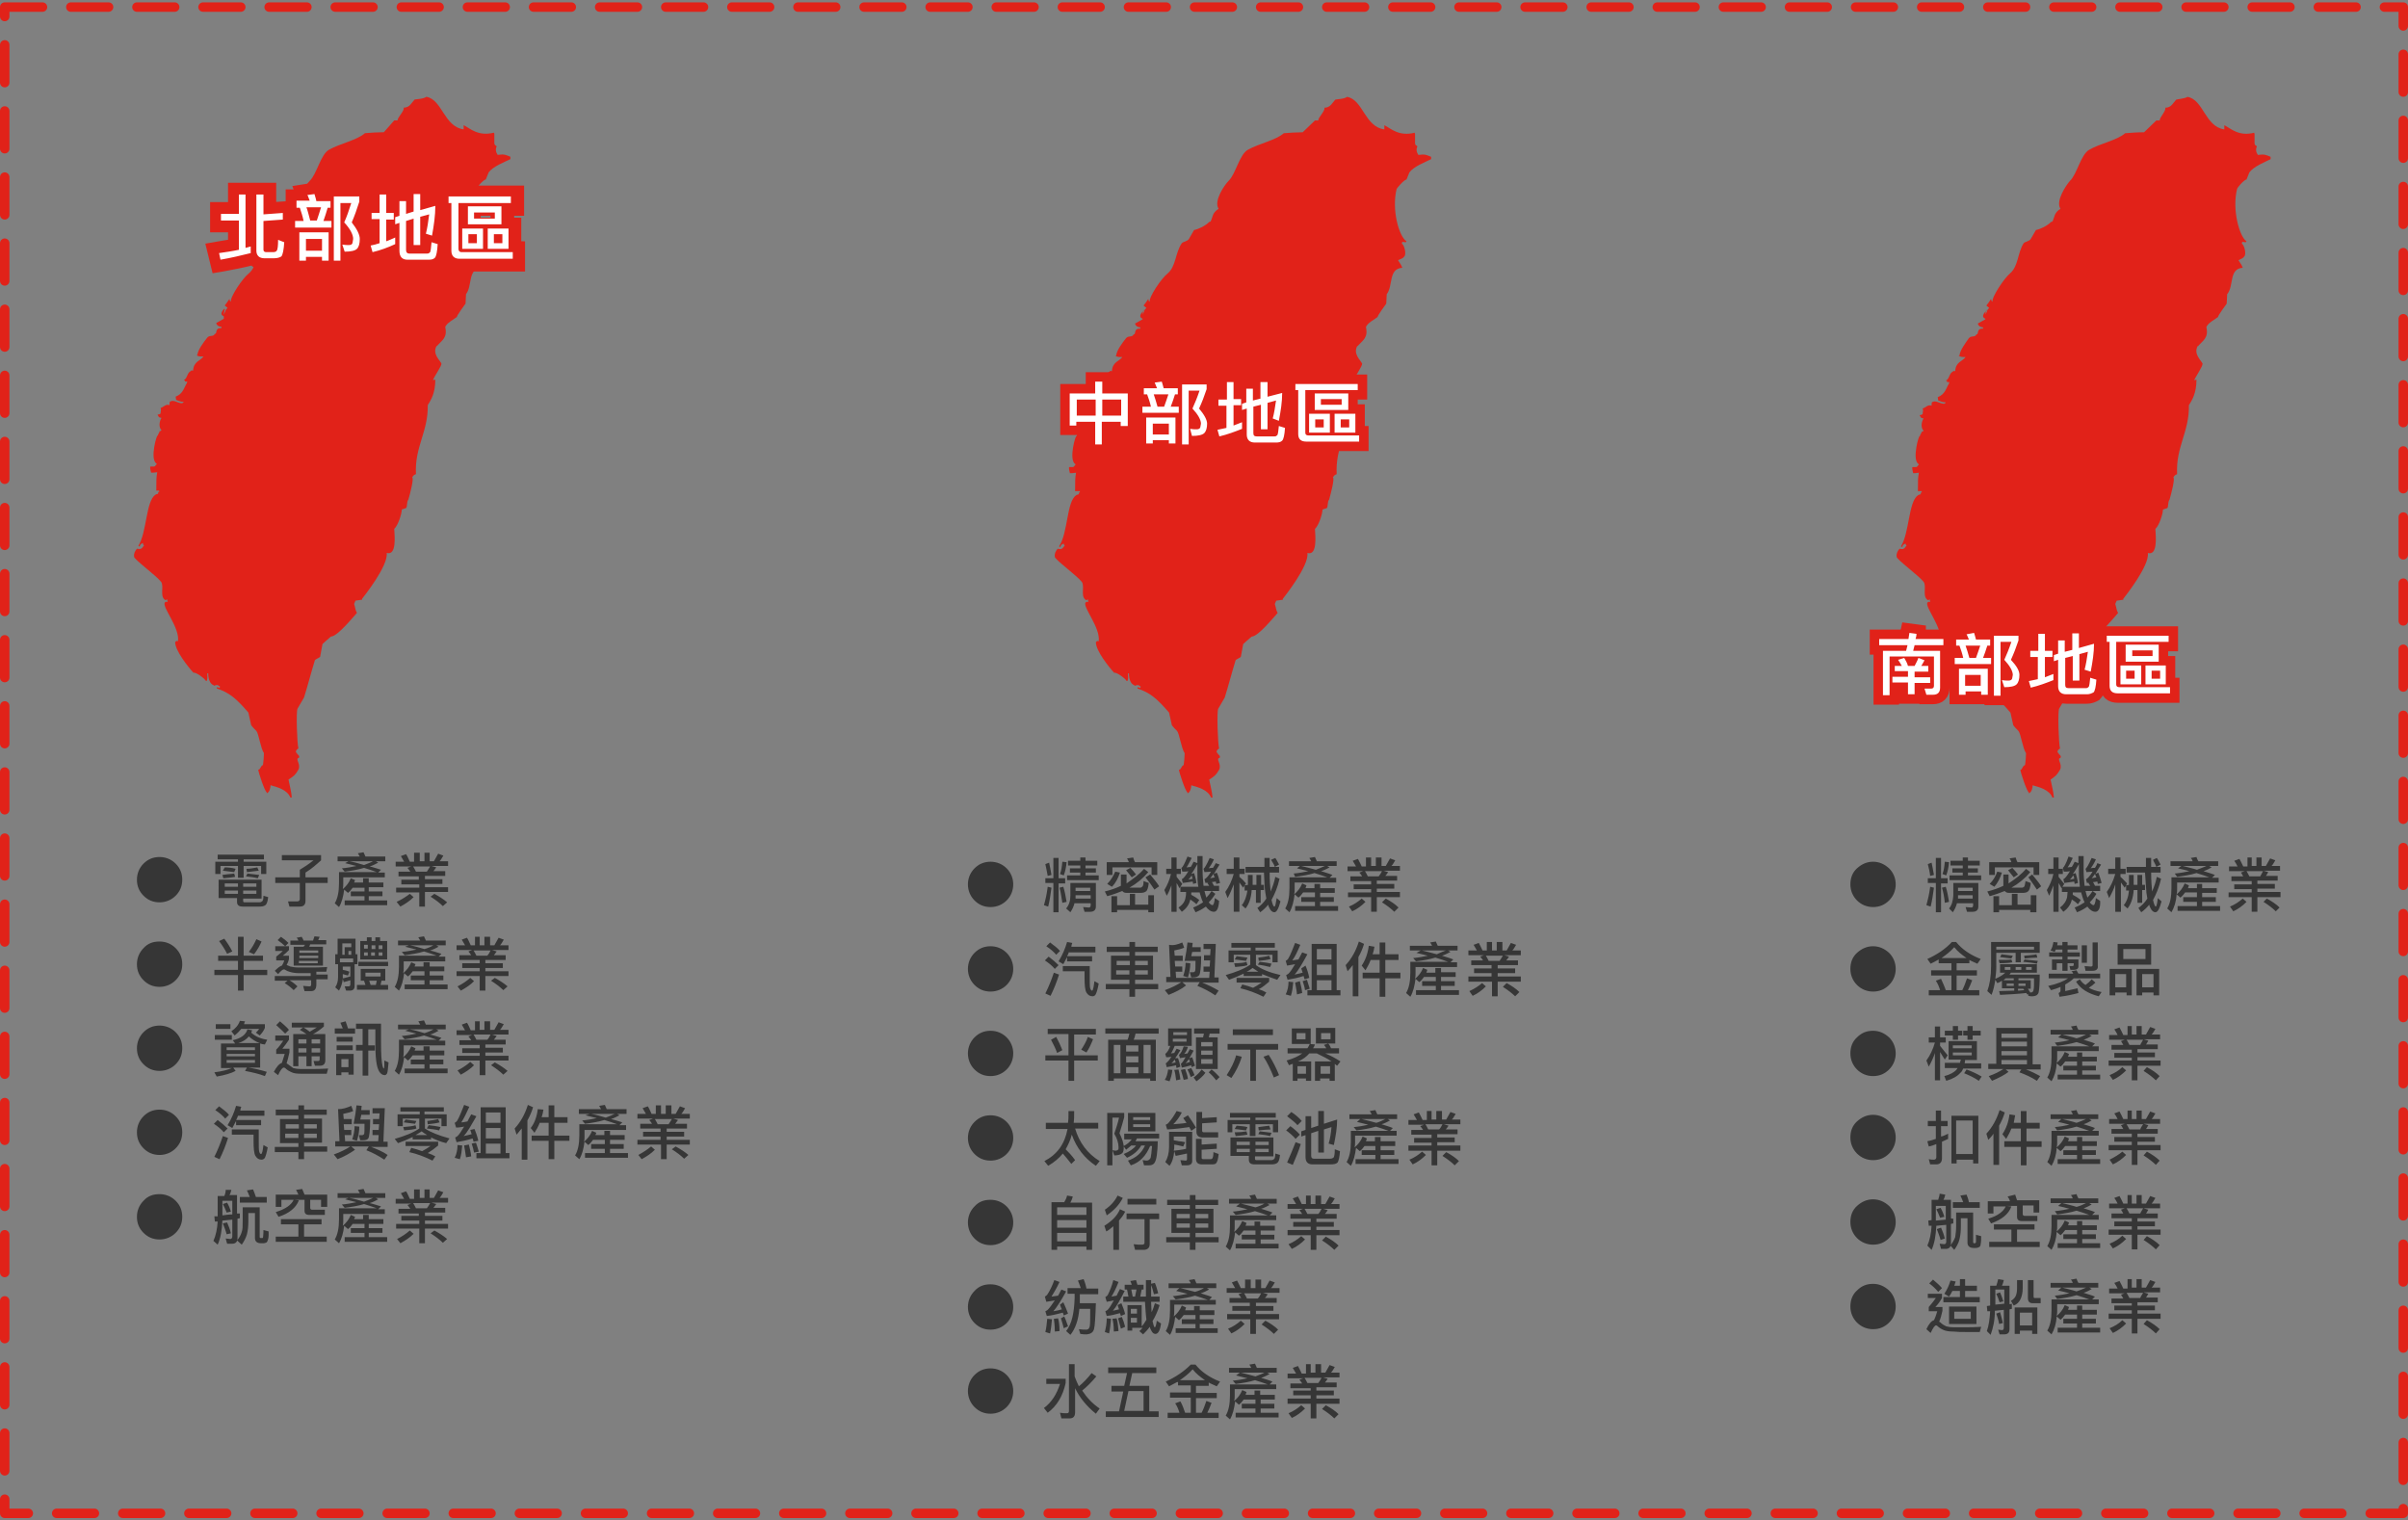 <?xml version="1.0" encoding="utf-8"?>
<!-- Generator: Adobe Illustrator 23.0.4, SVG Export Plug-In . SVG Version: 6.00 Build 0)  -->
<svg version="1.1" id="圖層_1" xmlns="http://www.w3.org/2000/svg" xmlns:xlink="http://www.w3.org/1999/xlink" x="0px" y="0px"
	 viewBox="0 0 510 322" style="enable-background:new 0 0 510 322;" xml:space="preserve">
<rect x="0" y="0" width="510" height="322" fill="#808080" stroke="none"/>
<style type="text/css">
	.st0{fill-rule:evenodd;clip-rule:evenodd;fill:#E12219;}
	.st1{fill:#E12219;stroke:#E12219;}
	.st2{fill:#FFFFFF;}
	.st3{fill:#363636;}
	.st4{fill:#FFFFFF;stroke:#E12219;stroke-width:4;}
	.st5{fill:none;stroke:#E12219;stroke-width:2;stroke-linecap:round;stroke-linejoin:round;stroke-dasharray:8,6;}
</style>
<title>Group 2@2x</title>
<desc>Created with Sketch.</desc>
<path id="Fill-1" class="st0" d="M83.5,25.5h0.7c0-0.7,1.5-2,1.3-2.7c1.3,0,1.7-1.1,2.3-1.7c0.1-0.1,1.9-0.1,2.5-0.6
	c3.4,0.6,3.7,6.3,7.9,6.9v-0.9c1.5,0.8,3.1,2.4,6.4,1.6c0,0.1,0.1,0.2,0.1,0.2v2.1c0.2,0.6,0.2,0.2,0.5,0.6
	c-0.3,0.6-0.2,1.2,0.2,1.8c1.5-0.2,1.7,0,2.7,0.4v0.5c-1.4,0.7-3.6,1.5-4.6,2.8c-0.2,0.5-0.4,1-0.6,1.5c-0.6,0.1-2,1.8-2,2
	c-1.1,4.4,0.5,10.1,2,11.1c-0.1,0.1-0.2,0.2-0.2,0.2c-0.2,0-0.5-0.1-0.7-0.1c0,0.1-0.1,0.3-0.1,0.4c0.6,0.3,1,2.4,0.5,2.7
	c-0.1,0.3-0.6,0.5-1.3,0.8c0.4,0.7,0.6,0.8,0.9,1.6c-3,0.2-1.9,3.8-3.3,5.6c0,0.7-0.1,1.4-0.1,2c0,0-2,2.7-1.8,2.8
	c-0.9,0.7-1.7,1-2.3,1.8c-0.1,0.1-0.2,0.3-0.2,0.4c0.5,2.2-0.7,2.8-1.6,3.8c0,0-0.2,0.4-0.2,0.1c-1,1.7,0.6,3,1,3.8
	c0,0.6-1.4,2.5-1.8,3.5c0.2,0,0.3-0.1,0.5-0.1c0,2.8-0.9,4.3-1.6,5.4c0.1,5.7-2.8,8.8-2.5,14.6c-0.4,0.2-0.5,0.2-0.8,0.7
	c0.4,0.2-0.4,3.3-0.8,4.7c-0.4,0.4-0.2,1.6-0.5,1.8c-0.3,0.1-0.6,0.2-0.9,0.3c0,0.9-0.8,3.4-1.6,4.1c0.1,1.7,0.5,5.7-1.6,5.1
	c0.4,2.7-4.9,9.3-5.2,9.7v0.2c-0.5,0.1-0.9,0.1-1.4,0.2c-0.1,0.2-0.2,0.5-0.3,0.7c0.3,0.9,0.2,1.2,0.6,1.9c-1,1.1-4,4.8-5.4,5h-0.1
	c-0.4,0.3-1.8,1.6-1.8,1.6c-0.2,0.9-0.3,1.8-0.5,2.7c0,0.1-1.1,0.6-1.1,0.7c-0.8,2.6-1.5,5.3-2.3,7.9c-0.5,0.8-0.9,1.6-1.4,2.4
	c-0.3,0.7-0.1,7.2,0.2,8.4c-0.4,0.2-0.8,0.8-0.3,1c0.1,0.5,0.3,0.1,0.5,0.8c-0.3,0,0.1,0.1-0.1,0.2c-0.9,0.2,0.5,1.3-0.1,2.5
	c-0.7,1.2-0.9,1.3-2.1,2.1c0.3,1.5,0.6,2.5,0.7,3.8h-0.3c-0.7-1.7-2.8-2.2-4.2-2.6c0,0.5-0.2,1.5-0.8,1.7v-0.2
	c-0.4-0.1-1.8-4.3-1.8-4.8c0.5,0,0.4-0.7,1-1c0.1-0.8,0.2-1.7,0.2-2.5c-0.7-1-1.1-4.1-1.6-4.7c-0.4-0.4-0.8-0.8-1.1-1.2
	c-0.2-0.9-0.4-1.8-0.6-2.7c-2.6-3-4-4.2-6.7-5.1c0-0.1,0.1-0.2,0.1-0.3c0.2,0.1,0.3,0.1,0.5,0.2c0-0.1,0.1-0.2,0.1-0.3
	c-0.4-0.2-0.4-0.4-0.8-0.3c-0.5,0-0.1,0.3-0.6,0c-0.7-0.3-1.1-1.2-1.1-2.5h-0.2c0,0.8,0.1,1-0.1,1.6h-0.2c-0.2-0.5-2.3-2-2.6-1.7
	c-1.2-1.3-3.9-4.7-3.9-6.5c0.3-0.3,0.2-0.3,0.6-0.2c0.4-2.9-3.4-7.2-2.8-8.2c0.3-0.2,0.2-0.2,0.6-0.1c0-0.2-0.1-0.4-0.1-0.6
	c-0.4,0.2-0.2,0.3-0.5,0.1c-1.1-0.8-0.1-2.9-0.8-3.8c-1-1.3-5.8-4.8-5.7-5.3c-0.1-0.7,0.2-1.2,0.6-1.7c0.9,0.2,1,0,1.5-0.7
	c-0.1-0.1-0.2-0.2-0.2-0.2V115c-0.6,0.2-0.7,0.5-0.7,0.8c-0.1-0.1-0.2-0.2-0.3-0.2c1.8-2.8,1.6-9.5,3.6-10.8c0.3-0.3,0.7,0,0.6-0.6
	h0.2v-0.3h-0.6c0-2.3,0-2.7,0.2-3.9c-0.6,0.1-1,0.1-1.3,0.1c-0.1-0.4-0.2-0.8-0.2-1.2c0,0,0.1-0.1,0.1-0.1c0.7,0,0.9,0.1,1.1-0.3
	c0.3-0.2,0,0,0.2-0.3c-1.6-0.8,0.1-6.6,0.2-5.9c0-0.1,0.1-0.2,0.1-0.3c0-0.1,0.1-0.1,0.1-0.2c0.1-0.2,0.2-0.3,0.2-0.5h0.2
	c0.1-0.1,0.2-0.2,0.2-0.2c-0.6-0.6-0.5-1.8,0-2.6c-0.7-0.1-0.5-0.2-0.8-0.6v-0.1c0.4-0.1,0.3,0,0.6-0.2c0-0.4,0.2-0.8,0-1.2
	c0.7-0.2,1.1-0.9,1.9-0.6c0-0.4,0-0.9,0.3-0.8c0.7-0.5,2.3,1,2.7,0.1c-0.7,0-1-0.2-1.6-0.4c0-0.2-0.1-0.5-0.1-0.7
	c1.6-0.6,1.8-2,2.4-2.9v-0.1c0-0.1,0.1-0.2,0.1-0.2c-0.2,0-0.7,0.1-0.5-0.2c-0.3-0.1-0.1,0.1-0.2-0.2c0.6-0.1,0.7-1.6,1.4-1.8
	c0.2-0.2,0-0.2,0.5-0.1c0.1-2,1.6-2.1,2.2-3c-0.8,0-1.1,0-1.5-0.3h0.2c0.1-1.1,1.3-2.7,2.1-3.7c0.5-0.6,1.3-0.1,1.6-0.8
	c0.6,0-0.1-1.3,1.4-1.2v-0.3c-0.4,0-1-0.2-1.1-0.8c0,0,1.5-0.8,1.6-0.9V67c-0.3-0.2-0.4-0.2-0.5-0.5c0-0.4,0.2-0.7,0.6-1.1h0.1v0.1
	c-0.1,0.4-0.2,0.8-0.2,1.1c0.1-0.2,0.2-0.4,0.3-0.6c0.1-0.4,0.2-0.5,0.5-0.8c-0.2-0.2-0.4-0.3-0.6-0.5c0.3-0.4,0.7-0.9,1-1.4
	c0.1,0.5,0,0.3,0.3,0.6c-0.2-1,2.5-5,3.8-6c1.8-1.5,1.6-4.4,3-6.4c0.2-0.3,1.2-0.4,1.5-0.9l1.1-1.9c1-0.2,2.4-0.9,3.2-1.7
	c0.1,0,0.2-0.1,0.3-0.1c0.5-1,0.3-1.8,1.7-2.7c-1.1-1.6,1.2-5,2.1-5.9c1.5-1.4,2.3-5.6,4.1-6.6c2.3-1.3,5.9-2,7.6-3.5
	c1.3-0.1,2.7-0.2,4-0.2"/>
<g>
	<g>
		<path class="st1" d="M109.9,51.5v-4.9h-1.5v-1.4h2.1v-5.4H93.2v1.7L91.3,42v-2.7h-5.4v1.6h-1.8v-1.5h-5.4v3.9h-0.3l0-0.1v-3.4
			h-9.3v0.9h-0.3c0,0,0-0.1,0-0.1l-0.5-1.7l-5.7,0.9l0.3,0.8H61v2.5l-3,0.2v-4.1h-3.8h-1.6h-3.8v4.1h-3.8v5.4h3.8v2.5
			c-0.8,0.1-1.6,0.3-2.4,0.4L44.1,52l1.3,5.3l1.8-0.3c2.2-0.4,4.2-0.8,6.2-1.3c0.7,0.7,1.6,1.1,2.8,1.1h2c1.3,0,2.4-0.3,3.1-1.2
			c0.1-0.1,0.1-0.2,0.2-0.3v2h7.5h2.7h2.7v-1.9c1.2-0.1,2.1-0.4,2.8-1l0.4,1.7l2-0.5c1.2-0.3,2.3-0.7,3.4-1.1
			c0.4,1.6,1.7,2.7,3.5,2.7h4.5c1.1,0,2-0.3,2.7-1c0.3-0.2,0.4-0.5,0.6-0.9c0.6,1.1,1.7,1.7,3.2,1.7h13.2v-5.4H109.9z M65.2,44
			l1.1-0.4c0-0.1,0-0.1,0-0.2l0.2,0.1l0.5-0.2c0,0.1,0.1,0.2,0.1,0.3l1.1,0.3v2h-0.5c0,0.1,0.1,0.2,0.1,0.3l-0.5,0.1v0.3l-0.6-0.2
			l-0.9,0.2v-0.6l-0.4-0.2c0,0,0-0.1,0-0.1h-0.4V44z M60.8,48.6v0.8l-1.8-0.6L60.8,48.6z M68.4,52.7H67v0.5l-0.3-0.3l-0.3,0.3v-0.5
			H65l0.8-0.8L65,51.2h1.4v-0.5l0.3,0.3l0.3-0.3v0.5h1.4L67.6,52L68.4,52.7z M78.7,50.2c0,0-0.1,0-0.1,0c-0.1-0.5-0.2-1-0.4-1.6h0.6
			V50.2z M101.3,51.5v0.1h-1.8v-0.1h-0.1v-1.7h0.1v-0.1h1.8v0.1h0.2v1.7H101.3z M106.7,51.5v0.1h-1.8v-0.1h-0.2v-1.7h0.2v-0.1h1.8
			v0.1h0.2v1.7H106.7z M106.2,45.7L106.2,45.7v0.2H105v0.7h-0.5h-3h-0.9v-0.7h-1.2l-0.1-0.1l0.1-0.1h1.2v-0.5h4.4v0.5H106.2z
			 M93.9,49.6V50l-0.1,0C93.8,49.8,93.8,49.7,93.9,49.6z"/>
		<rect x="104.8" y="49.8" class="st1" width="1.8" height="1.7"/>
		<rect x="99.4" y="49.8" class="st1" width="1.8" height="1.7"/>
		<rect x="100.7" y="45.7" class="st1" width="0.6" height="0.2"/>
		<rect x="104.4" y="45.7" class="st1" width="0.7" height="0.2"/>
	</g>
	<path id="北部地區-copy_2_" class="st2" d="M50.5,41.2h1.5v11.3c0.4-0.1,0.7-0.2,1.1-0.3v1.4c-2,0.5-4.1,1-6.4,1.4l-0.3-1.4
		c1.4-0.2,2.8-0.4,4.2-0.7v-6.2h-3.8v-1.4h3.8V41.2z M58,54.7h-2c-1.1,0-1.7-0.6-1.7-1.6V41.2h1.5v4.2l4.1-0.3v1.4l-4.1,0.3v6.1
		c0,0.3,0.2,0.5,0.6,0.5h1.4c0.4,0,0.7-0.1,0.8-0.3c0.2-0.2,0.3-1,0.3-2.3l1.3,0.5c-0.1,1.6-0.3,2.6-0.6,3
		C59.3,54.5,58.8,54.7,58,54.7z M70.8,41.6h5.3v1.1c-0.5,1.6-1,3-1.6,4.4c1.1,1.4,1.7,2.6,1.7,3.5c0,1-0.2,1.7-0.6,2.1
		c-0.4,0.4-1.3,0.6-2.6,0.6l-0.5-1.5c0.6,0.1,1,0.1,1.4,0.1c0.3,0,0.6-0.1,0.7-0.3c0.1-0.2,0.1-0.5,0.2-1c0-0.9-0.6-2.1-1.9-3.5
		c0.5-1.1,1-2.5,1.5-4.1h-2.3v12.2h-1.4V41.6z M62.8,42.5h2.8c-0.2-0.4-0.3-0.9-0.5-1.2l1.5-0.2c0.1,0.4,0.3,0.9,0.4,1.5h3v1.4h-0.6
		c-0.3,1-0.6,2-0.9,2.8h1.7v1.4h-7.7v-1.4h1.8c-0.2-1-0.5-1.9-0.8-2.8h-0.7V42.5z M67.1,46.7c0.3-0.9,0.6-1.8,0.9-2.8h-3.1
		c0.3,0.8,0.5,1.7,0.8,2.8H67.1z M69.6,49.2v6h-1.4v-0.8h-3.4v0.8h-1.4v-6H69.6z M64.8,53.1h3.4v-2.5h-3.4V53.1z M87.7,41.1H89v3.4
		l3.2-0.9c0,2-0.3,4.1-0.7,6.3l-1.3-0.4c0.3-1.2,0.5-2.5,0.7-4.1L89,45.9v6h-1.4v-5.6l-1.6,0.5v6.1c0,0.5,0.2,0.8,0.7,0.8h3.8
		c0.3,0,0.4-0.1,0.6-0.3c0.1-0.2,0.2-0.9,0.3-2.1l1.3,0.4c-0.1,1.6-0.3,2.6-0.6,2.9c-0.3,0.3-0.7,0.4-1.3,0.4h-4.5
		c-1.1,0-1.7-0.6-1.7-1.9v-5.9l-0.9,0.3V46l0.9-0.3v-3.1h1.4v2.7l1.6-0.5V41.1z M78.7,45.1h1.7v-3.9h1.4v3.9h1.6v1.4h-1.6v4.6
		c0.6-0.2,1.2-0.5,1.9-0.8v1.4c-1.5,0.7-3.1,1.3-4.8,1.7L78.5,52c0.6-0.1,1.3-0.3,1.9-0.5v-5.1h-1.7V45.1z M99.1,43.7h7.1v3.8h-7.1
		V43.7z M104.8,46.2V45h-4.4v1.3H104.8z M97.9,48.4h4.4v4.3h-4.4V48.4z M101,51.5v-1.9h-1.8v1.9H101z M103.3,48.4h4.4v4.3h-4.4V48.4
		z M106.4,51.5v-1.9h-1.8v1.9H106.4z M95,41.6h13.2V43H97.1v9.7c0,0.4,0.2,0.7,0.7,0.7h10.8v1.4H97.3c-1.1,0-1.7-0.6-1.7-1.7V43H95
		V41.6z"/>
</g>
<path class="st3" d="M33.8,181.5c1.3,0,2.5,0.5,3.4,1.4c0.9,0.9,1.4,2,1.4,3.4s-0.5,2.5-1.4,3.4c-0.9,0.9-2.1,1.4-3.4,1.4
	c-1.4,0-2.5-0.5-3.4-1.4c-0.9-0.9-1.4-2-1.4-3.4c0-1.3,0.5-2.5,1.4-3.4C31.3,182,32.4,181.5,33.8,181.5z M46.5,186.3h8.9v4h-3.9v0.5
	c0,0.2,0.1,0.3,0.3,0.3h3.1c0.3,0,0.5-0.1,0.6-0.2c0.2-0.1,0.3-0.5,0.3-1.2l1,0.3c-0.1,0.9-0.3,1.5-0.6,1.7
	c-0.3,0.2-0.6,0.3-1.2,0.3h-3.6c-0.8,0-1.2-0.3-1.2-1v-0.8h-3.9V186.3z M54.3,189.3v-0.7h-2.8v0.7H54.3z M50.4,189.3v-0.7h-2.8v0.7
	H50.4z M47.6,187.8h2.8v-0.7h-2.8V187.8z M51.5,187.1v0.7h2.8v-0.7H51.5z M46.1,181h9.8v1h-4.3v0.5h4.8v2.6h-1.1v-1.7h-3.7v2.5h-1.2
	v-2.5h-3.7v1.7h-1.1v-2.6h4.8V182h-4.3V181z M52.4,185c0.9,0.1,1.7,0.2,2.5,0.3l-0.3,0.7c-0.8-0.2-1.6-0.3-2.5-0.4L52.4,185z
	 M47.6,183.7c0.8,0,1.6,0.1,2.3,0.3l-0.3,0.7c-0.8-0.1-1.6-0.2-2.4-0.3L47.6,183.7z M49.6,185l0.2,0.7c-0.5,0.1-1.3,0.2-2.5,0.3
	l-0.2-0.7C48.3,185.1,49.1,185.1,49.6,185z M52.3,184.7l-0.1-0.7c0.9,0,1.6-0.2,2.3-0.3l0.3,0.7C54,184.5,53.2,184.6,52.3,184.7z
	 M58.3,185.8h5.2v-1.6c1-0.6,1.9-1.2,2.9-2h-6.7v-1.1h8.3v1.1c-1,0.9-2,1.8-3.3,2.6v1h4.7v1.2h-4.7v3.8c0,0.8-0.4,1.2-1.2,1.2h-2.2
	l-0.3-1.1c0.6,0,1.3,0,2,0c0.3,0,0.5-0.2,0.5-0.5V187h-5.2V185.8z M73.8,182.4h-2.3v-1h4.7c-0.1-0.2-0.3-0.5-0.4-0.7l1.2-0.2
	c0.1,0.3,0.3,0.6,0.4,0.9h4.2v1h-2l0.5,0.3c-0.6,0.3-1.1,0.6-1.8,0.8c0.9,0.2,1.7,0.5,2.4,0.7l-0.6,0.6h1.4v1h-8.8v1.3
	c0,0.4,0,0.8-0.1,1.2c0.7-0.6,1.3-1.3,1.7-2.3l0.9,0.4l-0.2,0.5h1.9v-0.9h1.2v0.9h3.1v1h-3.1v0.9h2.9v1h-2.9v0.9H82v1H73v-1h4.2
	v-0.9h-2.9v-1h2.9V188h-2.5c-0.3,0.4-0.6,0.8-1,1.1l-0.8-0.7c-0.2,1.5-0.5,2.7-1.1,3.7l-0.9-0.8c0.6-1,0.9-2.4,0.9-4.3v-2.3h8
	c-0.8-0.3-1.7-0.6-2.7-0.9c-1.3,0.4-2.6,0.6-4.1,0.8l-0.6-0.7c1.1-0.1,2.2-0.3,3.1-0.5c-0.8-0.2-1.6-0.4-2.4-0.6L73.8,182.4z
	 M79,182.4h-5c1.1,0.2,2.1,0.5,3.1,0.8C77.8,182.9,78.5,182.7,79,182.4z M87.7,180.6h1.2v1.8h1v-1.8H91v1.8h0.9
	c0.3-0.5,0.6-1.1,0.9-1.6l1.1,0.4c-0.3,0.5-0.5,0.9-0.8,1.2h1.8v1h-3.5l1,0.3c-0.2,0.3-0.4,0.5-0.6,0.8h2.5v1H90v0.7h3.7v1H90v0.7
	h4.9v1H90v3.1h-1.2V189h-4.9v-1h4.9v-0.7H85v-1h3.7v-0.7h-4.3v-1h2.5c-0.2-0.3-0.4-0.6-0.6-0.8l0.8-0.3h-3.3v-1h1.8
	c-0.2-0.4-0.5-0.8-0.7-1.2l1.1-0.4c0.3,0.4,0.5,1,0.8,1.6h0.9V180.6z M91.1,183.5h-3.6c0.2,0.3,0.4,0.7,0.6,1.1h2.3
	C90.7,184.2,90.9,183.8,91.1,183.5z M92,189.3c1.1,0.6,2,1.2,2.7,1.8l-0.9,0.8c-0.6-0.6-1.5-1.3-2.6-2L92,189.3z M86.8,189.3
	l0.8,0.7c-0.8,0.8-1.7,1.4-2.8,2L84,191C85.1,190.5,86,189.9,86.8,189.3z M33.8,199.4c1.3,0,2.5,0.5,3.4,1.4c0.9,0.9,1.4,2,1.4,3.4
	s-0.5,2.5-1.4,3.4c-0.9,0.9-2.1,1.4-3.4,1.4c-1.4,0-2.5-0.5-3.4-1.4c-0.9-0.9-1.4-2-1.4-3.4c0-1.3,0.5-2.5,1.4-3.4
	C31.3,199.8,32.4,199.4,33.8,199.4z M47.5,198.8c0.6,0.8,1.2,1.7,1.7,2.7l-1.1,0.5c-0.5-1-1.1-1.9-1.7-2.7L47.5,198.8z M46.2,202.4
	h4.2v-4h1.2v4h4.1v1.1h-4.1v1.9h5v1.1h-5v3.3h-1.2v-3.3h-5v-1.1h5v-1.9h-4.2V202.4z M54.3,198.9l1.1,0.5c-0.4,0.9-0.9,1.8-1.6,2.7
	l-1.1-0.5C53.4,200.7,53.9,199.8,54.3,198.9z M64.6,200.1h-3.1v-0.9h1.7c-0.1-0.2-0.2-0.5-0.4-0.6l1.1-0.2c0.1,0.2,0.3,0.5,0.4,0.8
	h2c0.1-0.3,0.2-0.6,0.3-0.9l1.1,0.1c-0.1,0.2-0.2,0.5-0.3,0.7h1.7v0.9h-3.4l-0.2,0.5h2.9v4h-6.2v-4h2.1L64.6,200.1z M67.3,204v-0.5
	h-4v0.5H67.3z M63.4,202.9h4v-0.5h-4V202.9z M63.4,201.8h4v-0.5h-4V201.8z M59.5,198.4c0.6,0.4,1.1,0.8,1.6,1.3l-0.7,0.7
	c-0.4-0.4-0.9-0.8-1.6-1.3L59.5,198.4z M65.9,209.9h-1.4l-0.3-1.1c0.5,0,0.9,0.1,1.3,0.1c0.3,0,0.4-0.1,0.4-0.4v-0.9h-4.6
	c0.7,0.4,1.3,0.9,1.7,1.3l-0.8,0.8c-0.5-0.5-1.1-1-1.9-1.5l0.6-0.5h-2.7v-1h7.6v-0.6c-0.7,0-1.5,0-2.3,0c-0.9,0-1.6-0.1-2.2-0.3
	c-0.3-0.1-0.6-0.2-0.9-0.4c-0.1-0.1-0.2-0.1-0.3-0.1c-0.2,0-0.6,0.3-1.2,1l-0.7-0.7c0.6-0.6,1.1-1,1.5-1.1c0.2-0.3,0.4-0.7,0.5-1.1
	h-1.7v-0.8c0.5-0.4,1-0.8,1.4-1.2h-1.6v-1h2.9v0.8c-0.4,0.4-0.8,0.8-1.3,1.2h1.3v0.7c-0.1,0.5-0.3,0.9-0.5,1.3c0.1,0,0.1,0,0.1,0
	c0.2,0.1,0.5,0.2,0.7,0.3c0.4,0.1,1.1,0.2,1.9,0.2h2.2c1,0,2.2,0,3.7-0.1l-0.2,1H67v0.6h2.4v1H67v1.1
	C67,209.5,66.6,209.9,65.9,209.9z M75.3,198.8v3.3h0.4v2.1h-0.6v4.7c0,0.6-0.4,0.9-1,0.9h-0.8l-0.3-0.9c0.3,0,0.5,0,0.8,0
	c0.2,0,0.4-0.1,0.4-0.4v-0.9c-0.4,0.1-0.9,0.3-1.4,0.4l-0.2-0.7c-0.1,1-0.4,1.8-0.8,2.5l-0.8-0.7c0.4-0.6,0.6-1.3,0.6-2.2v-2.7h-0.6
	v-2.1h0.5v-3.3H75.3z M72.6,207.2c0.6-0.1,1.1-0.3,1.6-0.4v-2.1h-1.6v0.7c0.5,0.1,1,0.2,1.4,0.4l-0.3,0.8c-0.4-0.1-0.7-0.2-1.1-0.3
	v0.7C72.6,207,72.6,207.1,72.6,207.2z M72,203.8h2.8V203H72V203.8z M72.5,202.2H73v-1.6h1.4v-0.8h-1.9V202.2z M73.8,202.2h0.6v-0.8
	h-0.6V202.2z M76.2,199.3h1.5v-0.8h1v0.8h0.8v-0.8h1v0.8h1.5v3.9h-5.7V199.3z M81,202.4v-0.7h-0.8v0.7H81z M79.4,202.4v-0.7h-0.8
	v0.7H79.4z M77.9,202.4v-0.7h-0.8v0.7H77.9z M77.1,200.9h0.8v-0.8h-0.8V200.9z M78.7,200.2v0.8h0.8v-0.8H78.7z M80.2,200.2v0.8H81
	v-0.8H80.2z M75.9,203.7h6.3v0.9h-6.3V203.7z M76.4,205.2h5.2v2.5h-0.8l-0.2,0.9h1.6v1h-6.6v-1h1.8l-0.3-0.9h-0.7V205.2z
	 M78.5,208.6h1.1l0.2-0.9h-1.6L78.5,208.6z M80.6,206.9V206h-3.2v0.8H80.6z M86.6,200.2h-2.3v-1H89c-0.1-0.2-0.3-0.5-0.4-0.7
	l1.2-0.2c0.1,0.3,0.3,0.6,0.4,0.9h4.2v1h-2l0.5,0.3c-0.6,0.3-1.1,0.6-1.8,0.8c0.9,0.2,1.7,0.5,2.4,0.7l-0.6,0.6h1.4v1h-8.8v1.3
	c0,0.4,0,0.8-0.1,1.2c0.7-0.6,1.3-1.3,1.7-2.3l0.9,0.4l-0.2,0.5h1.9v-0.9H91v0.9h3.1v1H91v0.9h2.9v1H91v0.9h3.8v1h-9.1v-1h4.2v-0.9
	H87v-1h2.9v-0.9h-2.5c-0.3,0.4-0.6,0.8-1,1.1l-0.8-0.7c-0.2,1.5-0.5,2.7-1.1,3.7l-0.9-0.8c0.6-1,0.9-2.4,0.9-4.3v-2.3h8
	c-0.8-0.3-1.7-0.6-2.7-0.9c-1.3,0.4-2.6,0.6-4.1,0.8l-0.6-0.7c1.1-0.1,2.2-0.3,3.1-0.5c-0.8-0.2-1.6-0.4-2.4-0.6L86.6,200.2z
	 M91.8,200.2h-5c1.1,0.2,2.1,0.5,3.1,0.8C90.6,200.8,91.3,200.5,91.8,200.2z M100.4,198.4h1.2v1.8h1v-1.8h1.2v1.8h0.9
	c0.3-0.5,0.6-1.1,0.9-1.6l1.1,0.4c-0.3,0.5-0.5,0.9-0.8,1.2h1.8v1h-3.5l1,0.3c-0.2,0.3-0.4,0.5-0.6,0.8h2.5v1h-4.3v0.7h3.7v1h-3.7
	v0.7h4.9v1h-4.9v3.1h-1.2v-3.1h-4.9v-1h4.9v-0.7h-3.7v-1h3.7v-0.7h-4.3v-1h2.5c-0.2-0.3-0.4-0.6-0.6-0.8l0.8-0.3h-3.3v-1h1.8
	c-0.2-0.4-0.5-0.8-0.7-1.2l1.1-0.4c0.3,0.4,0.5,1,0.8,1.6h0.9V198.4z M103.9,201.3h-3.6c0.2,0.3,0.4,0.7,0.6,1.1h2.3
	C103.5,202.1,103.7,201.7,103.9,201.3z M104.8,207.1c1.1,0.6,2,1.2,2.7,1.8l-0.9,0.8c-0.6-0.6-1.5-1.3-2.6-2L104.8,207.1z
	 M99.6,207.1l0.8,0.7c-0.8,0.8-1.7,1.4-2.8,2l-0.7-0.9C97.9,208.4,98.8,207.8,99.6,207.1z M33.8,217.2c1.3,0,2.5,0.5,3.4,1.4
	c0.9,0.9,1.4,2,1.4,3.4s-0.5,2.5-1.4,3.4c-0.9,0.9-2.1,1.4-3.4,1.4c-1.4,0-2.5-0.5-3.4-1.4c-0.9-0.9-1.4-2-1.4-3.4
	c0-1.3,0.5-2.5,1.4-3.4C31.3,217.7,32.4,217.2,33.8,217.2z M51.1,217.9c-0.4,0.5-0.9,1-1.4,1.4l-0.7-0.9c0.9-0.6,1.5-1.3,1.8-2.2
	l1.1,0.1c-0.1,0.2-0.2,0.4-0.2,0.6h4.4v0.8c-0.3,0.7-0.7,1.2-1.1,1.6l-0.8-0.6c0.2-0.2,0.5-0.5,0.7-0.8H51.1z M45.7,216.9h3.1v1
	h-3.1V216.9z M45.5,219.2h3.6v1h-3.6V219.2z M52.4,218l1,0.2c-0.1,0.2-0.1,0.3-0.2,0.5c0.9,0.8,2,1.3,3.4,1.5l-0.5,1
	c-0.3,0-0.7-0.1-1-0.2v5.1h-2.5c1.3,0.2,2.6,0.5,3.9,0.9l-0.4,0.9c-1.3-0.5-2.7-0.8-4.2-1.1l0.4-0.7h-2.9l0.5,0.7
	c-0.9,0.5-2.3,0.9-4,1.2l-0.5-0.9c1.6-0.2,2.8-0.5,3.7-0.9h-2.3v-5.2h3l-0.5-0.7C51.1,219.9,52.1,219.1,52.4,218z M50.5,220.9H55
	c-0.9-0.3-1.6-0.8-2.3-1.4C52.2,220.1,51.5,220.6,50.5,220.9z M54,225.1v-0.6H48v0.6H54z M48,223.7H54v-0.5H48V223.7z M48,222.4H54
	v-0.6H48V222.4z M64.2,217.6h-2.4v-1h6.8v0.8c-0.7,0.6-1.5,1.2-2.3,1.6c0,0,0,0,0.1,0h2.5v5.6c0,0.7-0.4,1.1-1.1,1.1h-1.1l-0.3-1
	l1,0c0.2,0,0.3-0.1,0.3-0.4v-0.6H66v2.1h-1.1v-2.1h-1.7v2.1h-1.1v-6.8h2.8c-0.4-0.3-0.9-0.6-1.4-0.9L64.2,217.6z M65.6,218.5
	c0.5-0.3,1-0.6,1.5-0.9h-2.8C64.8,217.9,65.2,218.2,65.6,218.5z M63.2,222v0.9h1.7V222H63.2z M66,222v0.9h1.8V222H66z M67.8,221
	v-0.9H66v0.9H67.8z M64.9,221v-0.9h-1.7v0.9H64.9z M59.3,216.3c0.7,0.6,1.4,1.2,1.9,1.8l-0.8,0.8c-0.5-0.5-1.1-1.1-1.9-1.8
	L59.3,216.3z M58.2,219.3h3v0.9c-0.4,0.6-0.9,1.3-1.4,1.9h1.5v0.8c-0.2,0.9-0.4,1.7-0.6,2.3l0.3,0.2c0.4,0.3,0.8,0.6,1.1,0.8
	c0.4,0.1,0.9,0.2,1.6,0.2c0.7,0,1.5,0,2.3,0c0.9,0,2,0,3.5-0.1l-0.3,1.1h-3c-0.9,0-1.7,0-2.5,0c-0.9,0-1.5-0.1-1.9-0.3
	c-0.5-0.2-1-0.5-1.4-0.9c-0.1-0.1-0.2-0.1-0.3-0.1c-0.3,0-0.7,0.5-1.2,1.6L58,227c0.6-1.1,1.1-1.7,1.7-1.9c0.2-0.6,0.4-1.2,0.6-1.9
	h-1.8v-0.9c0.6-0.6,1.1-1.3,1.5-1.9h-1.7V219.3z M75.4,221.3h1.4v-3.4h-1.4v-1.1h5.3v4c0,2.4,0.1,4,0.3,4.9c0.1,0.4,0.2,0.6,0.3,0.6
	c0,0,0.1-0.2,0.1-0.5c0-0.3,0-0.8,0-1.2l0.9,0.4c-0.1,1.2-0.2,2-0.3,2.3c-0.1,0.2-0.3,0.4-0.5,0.4c-0.5,0-0.9-0.3-1.2-0.8
	c-0.6-1-0.8-3-0.8-6v-2.9H78v3.4h1.4v1.1H78v5.3h-1.2v-5.3h-1.4V221.3z M70.9,217.8h1.7c-0.2-0.4-0.3-0.8-0.5-1.2l1.1-0.3
	c0.2,0.6,0.4,1.1,0.5,1.5h1.5v1.1h-4.3V217.8z M71.3,219.6h3.4v1h-3.4V219.6z M71.3,221.4h3.4v1h-3.4V221.4z M74.9,223.2v4.4h-1.1
	v-0.5h-1.5v0.6h-1.1v-4.5H74.9z M72.3,226h1.5v-1.7h-1.5V226z M86.6,218h-2.3v-1H89c-0.1-0.2-0.3-0.5-0.4-0.7l1.2-0.2
	c0.1,0.3,0.3,0.6,0.4,0.9h4.2v1h-2l0.5,0.3c-0.6,0.3-1.1,0.6-1.8,0.8c0.9,0.2,1.7,0.5,2.4,0.7l-0.6,0.6h1.4v1h-8.8v1.3
	c0,0.4,0,0.8-0.1,1.2c0.7-0.6,1.3-1.3,1.7-2.3l0.9,0.4l-0.2,0.5h1.9v-0.9H91v0.9h3.1v1H91v0.9h2.9v1H91v0.9h3.8v1h-9.1v-1h4.2v-0.9
	H87v-1h2.9v-0.9h-2.5c-0.3,0.4-0.6,0.8-1,1.1l-0.8-0.7c-0.2,1.5-0.5,2.7-1.1,3.7l-0.9-0.8c0.6-1,0.9-2.4,0.9-4.3v-2.3h8
	c-0.8-0.3-1.7-0.6-2.7-0.9c-1.3,0.4-2.6,0.6-4.1,0.8l-0.6-0.7c1.1-0.1,2.2-0.3,3.1-0.5c-0.8-0.2-1.6-0.4-2.4-0.6L86.6,218z
	 M91.8,218h-5c1.1,0.2,2.1,0.5,3.1,0.8C90.6,218.6,91.3,218.3,91.8,218z M100.4,216.3h1.2v1.8h1v-1.8h1.2v1.8h0.9
	c0.3-0.5,0.6-1.1,0.9-1.6l1.1,0.4c-0.3,0.5-0.5,0.9-0.8,1.2h1.8v1h-3.5l1,0.3c-0.2,0.3-0.4,0.5-0.6,0.8h2.5v1h-4.3v0.7h3.7v1h-3.7
	v0.7h4.9v1h-4.9v3.1h-1.2v-3.1h-4.9v-1h4.9V223h-3.7v-1h3.7v-0.7h-4.3v-1h2.5c-0.2-0.3-0.4-0.6-0.6-0.8l0.8-0.3h-3.3v-1h1.8
	c-0.2-0.4-0.5-0.8-0.7-1.2l1.1-0.4c0.3,0.4,0.5,1,0.8,1.6h0.9V216.3z M103.9,219.1h-3.6c0.2,0.3,0.4,0.7,0.6,1.1h2.3
	C103.5,219.9,103.7,219.5,103.9,219.1z M104.8,225c1.1,0.6,2,1.2,2.7,1.8l-0.9,0.8c-0.6-0.6-1.5-1.3-2.6-2L104.8,225z M99.6,224.9
	l0.8,0.7c-0.8,0.8-1.7,1.4-2.8,2l-0.7-0.9C97.9,226.2,98.8,225.6,99.6,224.9z M33.8,235c1.3,0,2.5,0.5,3.4,1.4
	c0.9,0.9,1.4,2,1.4,3.4s-0.5,2.5-1.4,3.4c-0.9,0.9-2.1,1.4-3.4,1.4c-1.4,0-2.5-0.5-3.4-1.4c-0.9-0.9-1.4-2-1.4-3.4
	c0-1.3,0.5-2.5,1.4-3.4C31.3,235.5,32.4,235,33.8,235z M50.4,236.3c-0.1,0.3-0.2,0.6-0.4,0.9h5.3v1.1H50v-0.9
	c-0.3,0.5-0.5,1-0.8,1.5l-1-0.6c0.8-1.3,1.4-2.7,1.8-4.1l1.1,0.2c-0.1,0.3-0.2,0.5-0.2,0.8h5.1v1.1H50.4z M55.4,245.6
	c-0.6,0-1-0.3-1.3-0.8c-0.3-0.5-0.4-1.6-0.4-3.2v-1.3h-4.6v-1.1h5.7v2.4c0,1.2,0,1.9,0.1,2.3c0.1,0.3,0.2,0.5,0.4,0.5
	c0.1,0,0.2-0.2,0.3-0.6c0.1-0.4,0.1-0.8,0.2-1.3l0.9,0.5c-0.2,1.1-0.4,1.8-0.6,2.2C56,245.4,55.7,245.6,55.4,245.6z M46.4,234.3
	c0.8,0.6,1.6,1.2,2.1,1.8l-0.8,0.8c-0.5-0.6-1.2-1.2-2.1-1.8L46.4,234.3z M46.1,237.2c0.8,0.6,1.5,1.2,2.1,1.8l-0.8,0.8
	c-0.5-0.6-1.2-1.2-2.1-1.8L46.1,237.2z M47.2,240.6l1.1,0.4c-0.5,1.6-1.1,3.1-1.8,4.5l-1.1-0.5C46.1,243.6,46.7,242.1,47.2,240.6z
	 M59.3,237h3.9v-0.8h-4.8V235h4.8v-0.9h1.2v0.9h4.8v1.1h-4.8v0.8h3.8v5.1h-3.8v0.8h4.9v1.1h-4.9v1.6h-1.2V244h-5v-1.1h5v-0.8h-3.9
	V237z M67.1,241v-0.9h-2.7v0.9H67.1z M63.2,241v-0.9h-2.8v0.9H63.2z M60.5,239h2.8v-0.9h-2.8V239z M64.4,238.1v0.9h2.7v-0.9H64.4z
	 M74.4,234.2l0.4,1.1c-0.4,0.2-1.1,0.4-2.1,0.6l0.1,1.1h1.7v1.1h-1.7l0.1,1.2h1.5v1.1H73l0.1,1.3h7l0.1-1.3h-1.3v-1.1h1.3l0.1-1.2
	H79v-1.1h1.3l0.1-1.2h-1.5v-1.1h2.6l-0.3,7.1h0.9v1.1h-3.5c1.3,0.5,2.5,1,3.5,1.7l-0.7,1c-1.2-0.8-2.5-1.5-3.8-2l0.5-0.8h-3.7
	l0.8,0.7c-1,0.7-2.2,1.4-3.7,2l-0.8-1c1.4-0.5,2.6-1.1,3.5-1.7H71v-1.1h0.9l-0.3-6.8C72.6,234.9,73.5,234.6,74.4,234.2z M76.5,236.2
	c-0.1,0.3-0.1,0.6-0.2,0.9h2.1c0,2.4-0.2,3.7-0.4,4c-0.2,0.3-0.6,0.4-1.3,0.4h-0.4l-0.3-1.1c0.3,0,0.5,0,0.7,0
	c0.2,0,0.3-0.1,0.4-0.2c0.1-0.1,0.1-0.9,0.1-2.2h-2.3c0.3-1.5,0.5-2.8,0.6-3.9l1.1,0.1l-0.1,0.9h1.8v1H76.5z M75.1,238.5l1,0.1
	c0,1-0.2,2-0.5,3l-1-0.3C74.9,240.4,75.1,239.5,75.1,238.5z M90.8,238.3c0.9,0.1,1.7,0.2,2.5,0.4l-0.3,0.7c-0.8-0.2-1.7-0.3-2.6-0.4
	L90.8,238.3z M85.9,237.1c0.8,0.1,1.6,0.2,2.3,0.3l-0.3,0.6c-0.8-0.1-1.6-0.2-2.4-0.3L85.9,237.1z M88,238.3l0.2,0.7
	c-0.5,0.2-1.4,0.3-2.6,0.4l-0.2-0.7C86.6,238.6,87.5,238.5,88,238.3z M90.6,238.1l-0.1-0.7c0.8-0.1,1.6-0.2,2.3-0.4l0.3,0.7
	C92.4,237.9,91.6,238,90.6,238.1z M87.4,240.8c-1,0.5-2,0.9-3.1,1.3l-0.7-0.9c2.1-0.6,3.9-1.3,5.2-2.2v-2.1h-3.5v1.6h-1.1v-2.5h4.7
	v-0.6h-4.1v-0.9H94v0.9h-4.1v0.6h4.7v2.5h-1.1v-1.6h-3.5v2.1c1.2,0.8,3,1.5,5.2,2.1l-0.7,1c-1.2-0.3-2.2-0.7-3.2-1.2v0.4h-3.9V240.8
	z M90.5,240.4c-0.4-0.2-0.8-0.5-1.2-0.8c-0.4,0.3-0.8,0.5-1.3,0.8H90.5z M87.1,243.1c0.8,0.2,1.5,0.4,2.3,0.7
	c0.6-0.3,1.2-0.7,1.8-1.1h-5.3v-0.9h6.9v0.8c-0.7,0.6-1.4,1.1-2.2,1.6c0.6,0.2,1.1,0.4,1.6,0.7l-0.6,0.9c-1.6-0.8-3.2-1.4-4.9-1.8
	L87.1,243.1z M107.1,234.5v9.7h0.8v1.1h-7v-1.1h0.9v-9.7H107.1z M102.9,244.3h3.1v-2.1h-3.1V244.3z M102.9,241.1h3.1v-2.2h-3.1
	V241.1z M102.9,237.8h3.1v-2.2h-3.1V237.8z M96.9,242.5l1,0.1c-0.1,1.1-0.2,2-0.5,2.9l-1.1-0.3C96.7,244.4,96.9,243.5,96.9,242.5z
	 M99.3,242.4c0.2,0.8,0.4,1.6,0.5,2.5l-1.1,0.2c-0.1-0.9-0.3-1.8-0.4-2.5L99.3,242.4z M100.5,239.1c0.3,0.7,0.6,1.6,0.8,2.5l-1,0.2
	l-0.2-0.7c-1.2,0.4-2.3,0.6-3.4,0.8l-0.3-1c0.2-0.1,0.4-0.2,0.5-0.3c0.4-0.4,0.8-1,1.4-2c-0.6,0.1-1.1,0.2-1.7,0.2l-0.3-1
	c0.2-0.1,0.3-0.2,0.5-0.4c0.6-1,1-2.2,1.5-3.4l1.1,0.4c-0.6,1.3-1.1,2.4-1.7,3.3c0.4,0,0.8-0.1,1.3-0.2c0.3-0.5,0.5-1,0.8-1.5
	l1.1,0.4c-1.1,1.9-1.9,3.4-2.7,4.2c0.6-0.1,1.2-0.3,1.7-0.4c-0.1-0.3-0.2-0.6-0.3-0.9L100.5,239.1z M100.8,242
	c0.2,0.5,0.4,1.2,0.6,1.9l-1,0.2c-0.1-0.6-0.3-1.3-0.5-1.9L100.8,242z M111.8,234l1.1,0.5c-0.3,1-0.7,1.9-1.2,2.8v8.3h-1.2V239
	c-0.4,0.4-0.7,0.9-1.1,1.3l-0.4-1.3C110.3,237.6,111.2,235.9,111.8,234z M113.9,234.9l1.2,0.1c-0.1,0.6-0.2,1.1-0.4,1.6h1.5v-2.5
	h1.2v2.5h2.8v1.2h-2.8v2.7h3.2v1.1h-3.2v3.9h-1.2v-3.9h-3.6v-1.1h3.6v-2.7h-1.9c-0.3,0.8-0.7,1.5-1.1,2.1l-0.8-1
	C113.2,237.9,113.7,236.5,113.9,234.9z M124.9,235.9h-2.3v-1h4.7c-0.1-0.2-0.3-0.5-0.4-0.7l1.2-0.2c0.1,0.3,0.3,0.6,0.4,0.9h4.2v1
	h-2l0.5,0.3c-0.6,0.3-1.1,0.6-1.8,0.8c0.9,0.2,1.7,0.5,2.4,0.7l-0.6,0.6h1.4v1h-8.8v1.3c0,0.4,0,0.8-0.1,1.2
	c0.7-0.6,1.3-1.3,1.7-2.3l0.9,0.4l-0.2,0.5h1.9v-0.9h1.2v0.9h3.1v1h-3.1v0.9h2.9v1h-2.9v0.9h3.8v1h-9.1v-1h4.2v-0.9h-2.9v-1h2.9
	v-0.9h-2.5c-0.3,0.4-0.6,0.8-1,1.1l-0.8-0.7c-0.2,1.5-0.5,2.7-1.1,3.7l-0.9-0.8c0.6-1,0.9-2.4,0.9-4.3v-2.3h8
	c-0.8-0.3-1.7-0.6-2.7-0.9c-1.3,0.4-2.6,0.6-4.1,0.8l-0.6-0.7c1.1-0.1,2.2-0.3,3.1-0.5c-0.8-0.2-1.6-0.4-2.4-0.6L124.9,235.9z
	 M130.2,235.9h-5c1.1,0.2,2.1,0.5,3.1,0.8C129,236.4,129.6,236.2,130.2,235.9z M138.8,234.1h1.2v1.8h1v-1.8h1.2v1.8h0.9
	c0.3-0.5,0.6-1.1,0.9-1.6l1.1,0.4c-0.3,0.5-0.5,0.9-0.8,1.2h1.8v1h-3.5l1,0.3c-0.2,0.3-0.4,0.5-0.6,0.8h2.5v1h-4.3v0.7h3.7v1h-3.7
	v0.7h4.9v1h-4.9v3.1h-1.2v-3.1H135v-1h4.9v-0.7h-3.7v-1h3.7v-0.7h-4.3v-1h2.5c-0.2-0.3-0.4-0.6-0.6-0.8l0.8-0.3H135v-1h1.8
	c-0.2-0.4-0.5-0.8-0.7-1.2l1.1-0.4c0.3,0.4,0.5,1,0.8,1.6h0.9V234.1z M142.3,237h-3.6c0.2,0.3,0.4,0.7,0.6,1.1h2.3
	C141.9,237.7,142.1,237.3,142.3,237z M143.1,242.8c1.1,0.6,2,1.2,2.7,1.8l-0.9,0.8c-0.6-0.6-1.5-1.3-2.6-2L143.1,242.8z
	 M137.9,242.8l0.8,0.7c-0.8,0.8-1.7,1.4-2.8,2l-0.7-0.9C136.3,244,137.2,243.4,137.9,242.8z M33.8,252.9c1.3,0,2.5,0.5,3.4,1.4
	c0.9,0.9,1.4,2,1.4,3.4s-0.5,2.5-1.4,3.4c-0.9,0.9-2.1,1.4-3.4,1.4c-1.4,0-2.5-0.5-3.4-1.4c-0.9-0.9-1.4-2-1.4-3.4
	c0-1.3,0.5-2.5,1.4-3.4C31.3,253.3,32.4,252.9,33.8,252.9z M50.8,257v1l-0.5,0.1v4.1c0,0.8-0.4,1.2-1.1,1.2h-1.1l-0.3-1.1
	c0.4,0,0.7,0.1,1,0.1c0.2,0,0.4-0.2,0.4-0.5v-3.6c-0.7,0.1-1.4,0.1-2.1,0.2c-0.1,2.1-0.4,3.8-1,5.1l-0.9-0.8
	c0.5-1.1,0.8-2.5,0.9-4.1l-0.6,0l-0.1-1.1l0.7,0v-4.3h1.4c0.2-0.4,0.3-0.9,0.3-1.3L49,252c-0.1,0.4-0.2,0.8-0.4,1.1h1.6v3.9
	C50.4,257,50.6,257,50.8,257z M49.2,257.2v-2.9h-2.1v3.1C47.8,257.3,48.5,257.2,49.2,257.2z M50.7,253.5h2.2c-0.2-0.5-0.4-1-0.6-1.4
	l1.3-0.2c0.2,0.5,0.4,1,0.6,1.6h2.3v1.2h-5.7V253.5z M48.1,254.7c0.3,0.5,0.6,1.2,0.8,1.9l-0.9,0.2c-0.2-0.6-0.5-1.2-0.8-1.8
	L48.1,254.7z M48.1,258.9c0.3,0.7,0.6,1.4,0.8,2.3l-0.9,0.2c-0.2-0.8-0.5-1.5-0.8-2.3L48.1,258.9z M50.2,262.7
	c0.5-0.6,0.8-1.1,1-1.8c0.2-0.5,0.2-1.3,0.2-2.4v-2.8h3.6v6.3c0,0.1,0.1,0.2,0.2,0.2h0.2c0.1,0,0.1,0,0.2,0c0,0,0.1-0.1,0.1-0.1
	c0-0.1,0.1-0.6,0.1-1.6l1.1,0.3c0,0.7,0,1.2-0.1,1.6c-0.1,0.3-0.2,0.6-0.3,0.7c-0.2,0.1-0.4,0.2-0.8,0.2h-0.4
	c-0.9,0-1.3-0.4-1.3-1.1v-5.3h-1.4v1.7c0,1.1-0.1,2-0.3,2.8c-0.2,0.7-0.6,1.5-1.1,2.2L50.2,262.7z M59.4,258.2h8.7v1.1h-3.7v2.6h4.8
	v1.1H58.4v-1.1h4.8v-2.6h-3.7V258.2z M64,251.8c0.2,0.4,0.3,0.8,0.5,1.2h4.8v2.6H68v-1.5h-2.3v1.7c0,0.2,0.1,0.4,0.4,0.4h2.7v1.1
	h-3.3c-0.7,0-1-0.3-1-0.9v-2.3h-2.2l1,0.1c-0.6,1.6-2.1,2.8-4.3,3.5l-0.6-1c2-0.6,3.3-1.5,3.8-2.6h-2.6v1.5h-1.2v-2.6h4.8
	c-0.2-0.4-0.3-0.7-0.5-1L64,251.8z M73.8,253.7h-2.3v-1h4.7c-0.1-0.2-0.3-0.5-0.4-0.7l1.2-0.2c0.1,0.3,0.3,0.6,0.4,0.9h4.2v1h-2
	l0.5,0.3c-0.6,0.3-1.1,0.6-1.8,0.8c0.9,0.2,1.7,0.5,2.4,0.7l-0.6,0.6h1.4v1h-8.8v1.3c0,0.4,0,0.8-0.1,1.2c0.7-0.6,1.3-1.3,1.7-2.3
	l0.9,0.4l-0.2,0.5h1.9v-0.9h1.2v0.9h3.1v1h-3.1v0.9h2.9v1h-2.9v0.9H82v1H73v-1h4.2v-0.9h-2.9v-1h2.9v-0.9h-2.5
	c-0.3,0.4-0.6,0.8-1,1.1l-0.8-0.7c-0.2,1.5-0.5,2.7-1.1,3.7l-0.9-0.8c0.6-1,0.9-2.4,0.9-4.3v-2.3h8c-0.8-0.3-1.7-0.6-2.7-0.9
	c-1.3,0.4-2.6,0.6-4.1,0.8l-0.6-0.7c1.1-0.1,2.2-0.3,3.1-0.5c-0.8-0.2-1.6-0.4-2.4-0.6L73.8,253.7z M79,253.7h-5
	c1.1,0.2,2.1,0.5,3.1,0.8C77.8,254.2,78.5,254,79,253.7z M87.7,251.9h1.2v1.8h1v-1.8H91v1.8h0.9c0.3-0.5,0.6-1.1,0.9-1.6l1.1,0.4
	c-0.3,0.5-0.5,0.9-0.8,1.2h1.8v1h-3.5l1,0.3c-0.2,0.3-0.4,0.5-0.6,0.8h2.5v1H90v0.7h3.7v1H90v0.7h4.9v1H90v3.1h-1.2v-3.1h-4.9v-1
	h4.9v-0.7H85v-1h3.7V257h-4.3v-1h2.5c-0.2-0.3-0.4-0.6-0.6-0.8l0.8-0.3h-3.3v-1h1.8c-0.2-0.4-0.5-0.8-0.7-1.2l1.1-0.4
	c0.3,0.4,0.5,1,0.8,1.6h0.9V251.9z M91.1,254.8h-3.6c0.2,0.3,0.4,0.7,0.6,1.1h2.3C90.7,255.5,90.9,255.2,91.1,254.8z M92,260.6
	c1.1,0.6,2,1.2,2.7,1.8l-0.9,0.8c-0.6-0.6-1.5-1.3-2.6-2L92,260.6z M86.8,260.6l0.8,0.7c-0.8,0.8-1.7,1.4-2.8,2l-0.7-0.9
	C85.1,261.9,86,261.3,86.8,260.6z"/>
<g id="Group-9" transform="translate(222, 19.512)">
	<path id="Fill-1-Copy" class="st0" d="M56.5,6h0.7c0-0.7,1.5-2,1.3-2.7c1.3,0,1.7-1.1,2.3-1.7c0.1-0.1,1.9-0.1,2.5-0.6
		c3.4,0.6,3.7,6.3,7.9,6.9V7c1.5,0.8,3.1,2.4,6.4,1.6c0,0.1,0.1,0.2,0.1,0.2v2.1c0.2,0.6,0.2,0.2,0.5,0.6c-0.3,0.6-0.2,1.2,0.2,1.8
		c1.5-0.2,1.7,0,2.7,0.4v0.5c-1.4,0.7-3.6,1.5-4.6,2.8c-0.2,0.5-0.4,1-0.6,1.5c-0.6,0.1-2,1.8-2.1,2c-1.1,4.4,0.5,10.1,2.1,11.1
		c-0.1,0.1-0.2,0.2-0.2,0.2c-0.2,0-0.5-0.1-0.7-0.1c0,0.1-0.1,0.3-0.1,0.4c0.6,0.3,1,2.4,0.5,2.7c-0.1,0.3-0.6,0.5-1.3,0.8
		c0.4,0.7,0.6,0.8,0.9,1.6c-3,0.2-1.9,3.8-3.3,5.6c0,0.7-0.1,1.4-0.1,2c0,0-2,2.7-1.8,2.8c-0.9,0.7-1.7,1-2.3,1.8
		c-0.1,0.1-0.2,0.3-0.2,0.4c0.5,2.2-0.7,2.8-1.6,3.8c0,0-0.2,0.4-0.2,0.1c-1,1.7,0.6,3,1,3.8c0,0.6-1.4,2.5-1.8,3.5
		c0.2,0,0.3-0.1,0.5-0.1c0,2.8-0.9,4.3-1.6,5.4c0.1,5.7-2.8,8.8-2.5,14.6c-0.4,0.2-0.5,0.2-0.8,0.7c0.4,0.2-0.4,3.3-0.8,4.7
		c-0.4,0.4-0.2,1.6-0.5,1.8c-0.3,0.1-0.6,0.2-0.9,0.3c0,0.9-0.8,3.4-1.6,4.1c0.1,1.7,0.5,5.7-1.6,5.1c0.4,2.7-4.9,9.3-5.2,9.7v0.2
		c-0.5,0.1-0.9,0.1-1.4,0.2c-0.1,0.2-0.2,0.5-0.3,0.7c0.3,0.9,0.2,1.2,0.6,1.9c-1,1.1-4,4.8-5.4,5h-0.1c-0.4,0.3-1.8,1.6-1.8,1.6
		c-0.2,0.9-0.3,1.8-0.5,2.7c0,0.1-1.1,0.6-1.1,0.7c-0.8,2.6-1.5,5.3-2.3,7.9c-0.5,0.8-0.9,1.6-1.4,2.4c-0.3,0.7-0.1,7.2,0.2,8.4
		c-0.4,0.2-0.8,0.8-0.3,1c0.1,0.5,0.3,0.1,0.5,0.8c-0.3,0,0.1,0.1-0.1,0.2c-0.9,0.2,0.5,1.3-0.1,2.5c-0.7,1.2-0.9,1.3-2.1,2.1
		c0.3,1.5,0.6,2.5,0.7,3.8h-0.3c-0.7-1.7-2.8-2.2-4.2-2.6c0,0.5-0.2,1.5-0.8,1.7v-0.2c-0.4-0.1-1.8-4.3-1.8-4.8c0.5,0,0.4-0.7,1-1
		c0.1-0.8,0.2-1.7,0.2-2.5c-0.7-1-1.1-4.1-1.6-4.7c-0.4-0.4-0.8-0.8-1.1-1.2c-0.2-0.9-0.4-1.8-0.6-2.7c-2.6-3-4-4.2-6.7-5.1
		c0-0.1,0.1-0.2,0.1-0.3c0.2,0.1,0.3,0.1,0.5,0.2c0-0.1,0.1-0.2,0.1-0.3c-0.4-0.2-0.4-0.4-0.8-0.3c-0.5,0-0.1,0.3-0.6,0
		c-0.7-0.3-1.1-1.2-1.1-2.5h-0.2c0,0.8,0.1,1-0.1,1.6h-0.2c-0.2-0.5-2.3-2-2.6-1.7c-1.2-1.3-3.9-4.7-3.9-6.5
		c0.3-0.3,0.2-0.3,0.6-0.2c0.4-2.9-3.4-7.2-2.8-8.2c0.3-0.2,0.2-0.2,0.6-0.1c0-0.2-0.1-0.4-0.1-0.6c-0.4,0.2-0.2,0.3-0.5,0.1
		c-1.1-0.8-0.1-2.9-0.8-3.8c-1-1.3-5.8-4.8-5.7-5.3c-0.1-0.7,0.2-1.2,0.6-1.7c0.9,0.2,1,0,1.5-0.7c-0.1-0.1-0.2-0.2-0.2-0.2v-0.2
		c-0.6,0.2-0.7,0.5-0.7,0.8c-0.1-0.1-0.2-0.2-0.3-0.2c1.9-2.8,1.6-9.5,3.6-10.8c0.3-0.3,0.7,0,0.6-0.6h0.2v-0.3H5.7
		c0-2.3,0-2.7,0.2-3.9c-0.6,0.1-1,0.1-1.3,0.1c-0.1-0.4-0.2-0.8-0.2-1.2c0,0,0.1-0.1,0.1-0.1c0.7,0,0.9,0.1,1.1-0.3
		c0.3-0.2,0,0,0.2-0.3c-1.6-0.8,0.1-6.6,0.2-5.9c0-0.1,0.1-0.2,0.1-0.3c0-0.1,0.1-0.1,0.1-0.2c0.1-0.2,0.2-0.3,0.2-0.5h0.2
		c0.1-0.1,0.2-0.2,0.2-0.2c-0.6-0.6-0.5-1.8,0-2.6c-0.7-0.1-0.5-0.2-0.8-0.6v-0.1c0.4-0.1,0.3,0,0.6-0.2c0-0.4,0.2-0.8,0-1.2
		c0.7-0.2,1.1-0.9,1.9-0.6c0-0.4,0-0.9,0.3-0.8c0.7-0.5,2.3,1,2.7,0.1c-0.7,0-1-0.2-1.6-0.4c0-0.2-0.1-0.5-0.1-0.7
		c1.6-0.6,1.8-2,2.4-2.9v-0.1c0-0.1,0.1-0.2,0.1-0.2c-0.2,0-0.7,0.1-0.5-0.2c-0.3-0.1-0.1,0.1-0.2-0.2c0.6-0.1,0.7-1.6,1.4-1.8
		c0.2-0.2,0-0.2,0.5-0.1c0.1-2,1.6-2.1,2.2-3c-0.8,0-1.1,0-1.5-0.3h0.2c0.1-1.1,1.3-2.7,2.1-3.7c0.5-0.6,1.3-0.1,1.6-0.8
		c0.6,0-0.1-1.3,1.4-1.2v-0.3c-0.4,0-1-0.2-1.1-0.8c0,0,1.5-0.8,1.6-0.9v-0.1c-0.3-0.2-0.4-0.2-0.5-0.5c0-0.4,0.2-0.7,0.6-1.1h0.1
		V46c-0.1,0.4-0.2,0.8-0.2,1.1c0.1-0.2,0.2-0.4,0.3-0.6c0.1-0.4,0.2-0.5,0.5-0.8c-0.2-0.2-0.4-0.3-0.6-0.5c0.3-0.4,0.7-0.9,1-1.4
		c0.1,0.5,0,0.3,0.3,0.6c-0.2-1,2.5-5,3.8-6c1.8-1.5,1.6-4.4,3-6.4c0.2-0.3,1.2-0.4,1.5-0.9l1.1-1.9c1-0.2,2.4-0.9,3.2-1.7
		c0.1,0,0.2-0.1,0.3-0.1c0.5-1,0.3-1.8,1.7-2.7c-1.1-1.6,1.2-5,2.1-5.9c1.5-1.4,2.3-5.6,4.1-6.6c2.3-1.3,5.9-2,7.6-3.5
		c1.3-0.1,2.7-0.2,4-0.2"/>
	<g id="Group-7" transform="translate(3.556, 60.31)">
		<path id="中部地區" class="st4" d="M6.4,1h1.5v2.5h5.4v6.9h-1.5V9.5h-4v4.8H6.4V9.5h-4v0.8H1V3.5h5.4V1z M2.5,8.2h4V4.8h-4
			V8.2z M7.9,8.2h4V4.8h-4V8.2z M24.7,1.6H30v1c-0.5,1.5-1,2.8-1.6,4.1c1.1,1.3,1.7,2.4,1.7,3.2c0,0.9-0.2,1.6-0.6,2
			c-0.4,0.4-1.3,0.6-2.6,0.6L26.5,11c0.6,0.1,1,0.1,1.4,0.1c0.3,0,0.6-0.1,0.7-0.3c0.1-0.1,0.1-0.5,0.2-0.9c0-0.8-0.6-1.9-1.8-3.2
			c0.5-1.1,1-2.3,1.5-3.8h-2.3v11.4h-1.4V1.6z M16.7,2.4h2.8C19.3,2,19.2,1.6,19,1.2L20.5,1c0.1,0.4,0.3,0.9,0.4,1.4h3v1.3h-0.6
			c-0.3,1-0.6,1.8-0.9,2.6h1.7v1.3h-7.7V6.3h1.8c-0.2-0.9-0.5-1.8-0.8-2.6h-0.7V2.4z M21,6.3c0.3-0.8,0.6-1.7,0.9-2.6h-3.1
			c0.3,0.8,0.5,1.6,0.8,2.6H21z M23.4,8.6v5.5H22v-0.7h-3.4v0.7h-1.4V8.6H23.4z M18.6,12.2H22V9.9h-3.4V12.2z M41.5,1.1h1.4v3.1
			L46,3.4c0,1.9-0.3,3.8-0.7,5.9L44,8.8c0.3-1.1,0.5-2.4,0.7-3.8l-1.8,0.5v5.6h-1.4V5.9l-1.6,0.4v5.6c0,0.5,0.2,0.7,0.7,0.7h3.8
			c0.3,0,0.4-0.1,0.6-0.3c0.1-0.2,0.2-0.8,0.3-1.9l1.3,0.4c-0.1,1.5-0.3,2.4-0.6,2.7c-0.3,0.3-0.7,0.4-1.3,0.4h-4.5
			c-1.1,0-1.7-0.6-1.7-1.7V6.7L37.5,7V5.7l0.9-0.3V2.5h1.4V5l1.6-0.4V1.1z M32.6,4.8h1.7V1.1h1.4v3.6h1.6v1.3h-1.6v4.3
			c0.6-0.2,1.2-0.5,1.8-0.7V11c-1.5,0.6-3.1,1.2-4.8,1.6l-0.4-1.4c0.6-0.1,1.3-0.3,1.9-0.4V6.1h-1.7V4.8z M52.9,3.5h7.1V7h-7.1V3.5z
			 M58.6,5.8V4.7h-4.4v1.2H58.6z M51.7,7.8h4.4v4h-4.4V7.8z M54.8,10.7V9H53v1.7H54.8z M57.1,7.8h4.4v4h-4.4V7.8z M60.2,10.7V9h-1.8
			v1.7H60.2z M48.8,1.5H62v1.3H50.9v9c0,0.4,0.2,0.6,0.7,0.6h10.7v1.3H51.1c-1.1,0-1.7-0.5-1.7-1.6V2.8h-0.6V1.5z"/>
		<path id="中部地區-copy" class="st2" d="M6.4,1h1.5v2.5h5.4v6.9h-1.5V9.5h-4v4.8H6.4V9.5h-4v0.8H1V3.5h5.4V1z M2.5,8.2h4V4.8
			h-4V8.2z M7.9,8.2h4V4.8h-4V8.2z M24.7,1.6H30v1c-0.5,1.5-1,2.8-1.6,4.1c1.1,1.3,1.7,2.4,1.7,3.2c0,0.9-0.2,1.6-0.6,2
			c-0.4,0.4-1.3,0.6-2.6,0.6L26.5,11c0.6,0.1,1,0.1,1.4,0.1c0.3,0,0.6-0.1,0.7-0.3c0.1-0.1,0.1-0.5,0.2-0.9c0-0.8-0.6-1.9-1.8-3.2
			c0.5-1.1,1-2.3,1.5-3.8h-2.3v11.4h-1.4V1.6z M16.7,2.4h2.8C19.3,2,19.2,1.6,19,1.2L20.5,1c0.1,0.4,0.3,0.9,0.4,1.4h3v1.3h-0.6
			c-0.3,1-0.6,1.8-0.9,2.6h1.7v1.3h-7.7V6.3h1.8c-0.2-0.9-0.5-1.8-0.8-2.6h-0.7V2.4z M21,6.3c0.3-0.8,0.6-1.7,0.9-2.6h-3.1
			c0.3,0.8,0.5,1.6,0.8,2.6H21z M23.4,8.6v5.5H22v-0.7h-3.4v0.7h-1.4V8.6H23.4z M18.6,12.2H22V9.9h-3.4V12.2z M41.5,1.1h1.4v3.1
			L46,3.4c0,1.9-0.3,3.8-0.7,5.9L44,8.8c0.3-1.1,0.5-2.4,0.7-3.8l-1.8,0.5v5.6h-1.4V5.9l-1.6,0.4v5.6c0,0.5,0.2,0.7,0.7,0.7h3.8
			c0.3,0,0.4-0.1,0.6-0.3c0.1-0.2,0.2-0.8,0.3-1.9l1.3,0.4c-0.1,1.5-0.3,2.4-0.6,2.7c-0.3,0.3-0.7,0.4-1.3,0.4h-4.5
			c-1.1,0-1.7-0.6-1.7-1.7V6.7L37.5,7V5.7l0.9-0.3V2.5h1.4V5l1.6-0.4V1.1z M32.6,4.8h1.7V1.1h1.4v3.6h1.6v1.3h-1.6v4.3
			c0.6-0.2,1.2-0.5,1.8-0.7V11c-1.5,0.6-3.1,1.2-4.8,1.6l-0.4-1.4c0.6-0.1,1.3-0.3,1.9-0.4V6.1h-1.7V4.8z M52.9,3.5h7.1V7h-7.1V3.5z
			 M58.6,5.8V4.7h-4.4v1.2H58.6z M51.7,7.8h4.4v4h-4.4V7.8z M54.8,10.7V9H53v1.7H54.8z M57.1,7.8h4.4v4h-4.4V7.8z M60.2,10.7V9h-1.8
			v1.7H60.2z M48.8,1.5H62v1.3H50.9v9c0,0.4,0.2,0.6,0.7,0.6h10.7v1.3H51.1c-1.1,0-1.7-0.5-1.7-1.6V2.8h-0.6V1.5z"/>
	</g>
</g>
<path class="st3" d="M209.8,182.5c1.3,0,2.5,0.5,3.4,1.4c0.9,0.9,1.4,2.1,1.4,3.4s-0.5,2.5-1.4,3.4c-0.9,0.9-2.1,1.4-3.4,1.4
	c-1.4,0-2.5-0.5-3.4-1.4c-0.9-0.9-1.4-2.1-1.4-3.4c0-1.3,0.5-2.5,1.4-3.4C207.3,183,208.4,182.5,209.8,182.5z M221.4,186h1.7v-4.3
	h1.1v4.3h1.4v1.1h-1.4v6.1h-1.1V187h-1.7V186z M227.8,189.6L227.8,189.6c0,0.3,0,0.5,0,0.7h3.2v-0.7H227.8z M230.9,188.7V188h-3.1
	v0.7H230.9z M227.6,191.2c-0.2,0.8-0.5,1.4-0.9,2l-0.9-0.8c0.6-0.7,0.9-1.6,0.9-2.7V187h5.4v5c0,0.7-0.4,1.1-1.2,1.1h-1.2l-0.3-1
	c0.4,0,0.8,0.1,1.2,0.1c0.3,0,0.4-0.2,0.4-0.5v-0.4H227.6z M221.9,187.8l0.8,0.2c-0.2,1.5-0.4,2.8-0.7,4l-0.9-0.3
	C221.4,190.7,221.7,189.4,221.9,187.8z M225.2,187.8c0.3,0.9,0.5,2,0.7,3.2l-0.9,0.2c-0.2-1.1-0.3-2.2-0.6-3.2L225.2,187.8z
	 M222.2,182.7c0.2,0.8,0.3,1.6,0.5,2.6l-0.8,0.2c-0.2-0.9-0.3-1.7-0.5-2.5L222.2,182.7z M225,182.5l0.9,0.1c-0.1,1.1-0.3,2-0.6,2.8
	l-0.8-0.3C224.8,184.4,224.9,183.5,225,182.5z M226.2,182.3h2.6v-0.7h1.1v0.7h2.5v1h-2.5v0.6h2.2v0.9h-2.2v0.6h2.8v1H226v-1h2.8
	v-0.6h-2.2v-0.9h2.2v-0.6h-2.6V182.3z M245.1,182.6v2.7h-1.2v-1.6h-8.3v1.6h-1.2v-2.7h4.7c-0.1-0.3-0.3-0.6-0.4-0.8l1.3-0.2
	c0.1,0.3,0.2,0.7,0.4,1H245.1z M239.2,189.3h1.2v2.3h2.8v-2h1.2v3.6h-1.2v-0.5h-6.6v0.5h-1.2v-3.4h1.2v1.9h2.7V189.3z M239.4,183.8
	c0.5,0.5,0.9,1,1.2,1.4l-0.9,0.6c-0.3-0.4-0.7-0.9-1.2-1.5L239.4,183.8z M242.3,184l0.9,0.7c-1.1,1.3-2.4,2.4-4,3.3h2.2
	c0.3,0,0.4-0.1,0.5-0.2c0.2-0.1,0.3-0.5,0.3-1.2l1.1,0.4c-0.1,1-0.3,1.6-0.6,1.8c-0.3,0.2-0.6,0.3-1.2,0.3h-2.8
	c-0.5,0-0.8-0.1-1-0.4c-1,0.4-2.1,0.8-3.2,1.1l-0.5-1c1.2-0.3,2.4-0.7,3.4-1.2v-2.4h1.2v1.9C240,186.1,241.3,185.2,242.3,184z
	 M243.6,185.2c0.8,1,1.5,1.8,1.9,2.5l-1,0.7c-0.5-0.8-1.1-1.6-1.9-2.6L243.6,185.2z M236.2,184.6l1,0.2c-0.4,1.2-0.9,2.2-1.7,3
	l-1-0.6C235.3,186.4,235.8,185.5,236.2,184.6z M249.2,187v6.1h-1.1v-5.6c-0.3,0.8-0.6,1.6-1,2.2l-0.5-1.2c0.6-1,1.1-2.1,1.4-3.4H247
	V184h1.1v-2.4h1.1v2.4h0.9v1.1h-0.9v0.6c0.4,0.5,0.8,1,1.2,1.5l-0.6,0.9C249.6,187.7,249.4,187.3,249.2,187z M257.1,193.1
	c-0.6,0-1.2-0.4-1.7-1.1c-0.7,0.5-1.4,0.9-2.2,1.2l-0.5-1c0.8-0.3,1.5-0.7,2.1-1.1c-0.3-0.6-0.5-1.3-0.7-2c0,0,0-0.1,0-0.1h-1.8
	c0,0.2,0,0.4,0,0.5c0.6,0.3,1.2,0.7,1.7,1.1l-0.6,0.9c-0.4-0.4-0.9-0.7-1.3-1v0c-0.2,1-0.8,1.9-1.8,2.6l-0.7-0.9
	c0.9-0.6,1.4-1.3,1.5-2.2c0.1-0.3,0.1-0.7,0.1-1.1h-1.2v-1.1h3.8c-0.2-1-0.2-2.1-0.2-3.4v-1.4c-0.5,0.9-0.9,1.6-1.3,2.1l0.6-0.2
	c0.2,0.6,0.4,1.3,0.5,2.1l-0.7,0.2l-0.1-0.5c-0.6,0.1-1.3,0.2-2.1,0.3l-0.2-0.8c0.3-0.1,0.8-0.7,1.4-1.7c-0.4,0.1-0.9,0.1-1.3,0.1
	l-0.2-0.8c0.3-0.1,0.7-0.9,1.3-2.4l0.9,0.3c-0.5,0.9-0.8,1.6-1.1,2c0.3,0,0.6-0.1,0.9-0.1c0.2-0.3,0.4-0.7,0.6-1.1l0.8,0.3v-1.5h1.1
	v2.9c0,1.3,0.1,2.4,0.2,3.4h1.2c-0.1-0.2-0.3-0.4-0.4-0.6l0.9-0.3c0.2,0.3,0.4,0.6,0.5,0.9h1.1v1.1h-3.1c0.1,0.5,0.3,1,0.4,1.4
	c0.4-0.4,0.8-0.9,1.1-1.4l0.8,0.6c-0.4,0.7-0.9,1.3-1.4,1.8c0.3,0.4,0.6,0.6,0.8,0.6c0.2,0,0.4-0.5,0.5-1.5l0.9,0.6
	C258.1,192.4,257.7,193.1,257.1,193.1z M252.4,185.4c-0.3,0.4-0.5,0.7-0.7,0.9l0.9-0.2C252.5,185.8,252.4,185.6,252.4,185.4z
	 M257.7,184.8c0.3,0.6,0.5,1.3,0.7,2.2l-0.8,0.2l-0.1-0.5c-0.7,0.1-1.4,0.2-2.2,0.3l-0.2-0.8c0.3-0.1,0.8-0.6,1.4-1.6
	c-0.4,0-0.9,0.1-1.4,0.1l-0.2-0.7c0.2-0.1,0.7-0.9,1.3-2.3l0.9,0.3c-0.4,0.9-0.8,1.5-1.1,1.9c0.3-0.1,0.7-0.1,0.9-0.1
	c0.2-0.3,0.4-0.6,0.6-1l0.8,0.3c-0.5,0.8-0.9,1.4-1.2,2L257.7,184.8z M257,185.1c-0.3,0.4-0.5,0.7-0.7,0.9c0.4-0.1,0.7-0.1,1-0.2
	C257.1,185.6,257.1,185.4,257,185.1z M263.9,183.6h3.9c0-0.6,0-1.3,0-1.9h1.1c0,0.7,0,1.3,0,1.9h2v1.2h-2c0,1.6,0.1,2.9,0.2,4
	c0.4-0.9,0.8-2,1-3.1l0.9,0.4c-0.4,1.8-1,3.2-1.7,4.5c0.2,0.9,0.4,1.4,0.6,1.4c0.2,0,0.3-0.6,0.5-1.8l0.8,0.7
	c-0.4,1.5-0.8,2.3-1.3,2.3c-0.4,0-0.8-0.3-1.1-1c-0.1-0.2-0.2-0.4-0.2-0.6c-0.5,0.6-1.1,1.2-1.7,1.6l-0.6-0.9c0.7-0.5,1.4-1.2,1.9-2
	c-0.1-0.4-0.1-0.8-0.2-1.2c-0.2-1.2-0.2-2.6-0.3-4.3h-3.9V183.6z M263.6,187.5l-0.3,0.5c-0.3-0.4-0.6-0.8-0.8-1.1v6.2h-1.2v-5.8
	c-0.4,1-0.8,2-1.3,2.9l-0.5-1.3c0.8-1.1,1.4-2.4,1.8-3.8h-1.5V184h1.5v-2.4h1.2v2.4h1.1v1.1h-1.1v0.6c0.5,0.4,1,0.9,1.4,1.4
	L263.6,187.5l0.7-0.1v-2.1h1v2.1h0.8v-2.1h1v2.1h0.6v1.1H267v2.7h-1v-2.7h-0.9c-0.1,1.7-0.6,3-1.3,3.9l-0.8-0.7
	c0.6-0.7,1-1.8,1.2-3.1h-0.6V187.5z M270.1,181.7c0.3,0.4,0.5,0.9,0.8,1.4l-0.9,0.5c-0.2-0.6-0.5-1-0.8-1.5L270.1,181.7z
	 M275.3,183.4h-2.3v-1h4.7c-0.1-0.3-0.3-0.5-0.4-0.7l1.2-0.2c0.1,0.3,0.3,0.6,0.4,0.9h4.2v1h-2l0.5,0.3c-0.6,0.3-1.1,0.6-1.8,0.8
	c0.9,0.3,1.7,0.5,2.4,0.8l-0.6,0.6h1.4v1h-8.8v1.3c0,0.4,0,0.8-0.1,1.2c0.7-0.6,1.3-1.3,1.7-2.3l0.9,0.4l-0.2,0.6h1.9v-0.9h1.2v0.9
	h3.1v1h-3.1v0.9h2.9v1h-2.9v0.9h3.8v1h-9.1v-1h4.2V191h-2.9v-1h2.9V189h-2.5c-0.3,0.4-0.6,0.8-1,1.1l-0.8-0.7
	c-0.2,1.5-0.5,2.8-1.1,3.8l-0.9-0.8c0.6-1,0.9-2.4,0.9-4.3v-2.3h8c-0.8-0.3-1.7-0.6-2.7-0.9c-1.3,0.4-2.6,0.6-4.1,0.8L274,185
	c1.1-0.1,2.2-0.3,3.1-0.5c-0.8-0.2-1.6-0.4-2.4-0.6L275.3,183.4z M280.6,183.4h-5c1.1,0.3,2.1,0.5,3.1,0.8
	C279.4,183.9,280,183.7,280.6,183.4z M289.2,181.6h1.2v1.8h1v-1.8h1.2v1.8h0.9c0.3-0.5,0.6-1.1,0.9-1.6l1.1,0.4
	c-0.3,0.5-0.5,0.9-0.8,1.2h1.8v1h-3.5l1,0.3c-0.2,0.3-0.4,0.6-0.6,0.8h2.5v1h-4.3v0.7h3.7v1h-3.7v0.7h4.9v1.1h-4.9v3.1h-1.2v-3.1
	h-4.9V189h4.9v-0.7h-3.7v-1h3.7v-0.7H286v-1h2.5c-0.2-0.3-0.4-0.6-0.6-0.8l0.8-0.3h-3.3v-1h1.8c-0.2-0.4-0.5-0.8-0.7-1.2l1.1-0.4
	c0.3,0.5,0.5,1,0.8,1.6h0.9V181.6z M292.7,184.5h-3.6c0.2,0.3,0.4,0.7,0.6,1.1h2.3C292.3,185.2,292.5,184.9,292.7,184.5z
	 M293.5,190.3c1.1,0.6,2,1.2,2.7,1.9l-0.9,0.9c-0.6-0.6-1.5-1.3-2.6-2L293.5,190.3z M288.4,190.3l0.8,0.7c-0.8,0.8-1.7,1.5-2.8,2
	l-0.7-1C286.7,191.6,287.6,191,288.4,190.3z M209.8,200.4c1.3,0,2.5,0.5,3.4,1.4c0.9,0.9,1.4,2.1,1.4,3.4c0,1.3-0.5,2.5-1.4,3.4
	c-0.9,0.9-2.1,1.4-3.4,1.4c-1.4,0-2.5-0.5-3.4-1.4c-0.9-0.9-1.4-2.1-1.4-3.4c0-1.3,0.5-2.5,1.4-3.4
	C207.3,200.9,208.4,200.4,209.8,200.4z M226.4,201.6c-0.1,0.3-0.2,0.6-0.4,0.9h5.3v1.1H226v-0.9c-0.3,0.5-0.5,1-0.8,1.5l-1-0.6
	c0.8-1.3,1.4-2.7,1.8-4.1l1.1,0.2c-0.1,0.3-0.2,0.6-0.2,0.8h5.1v1.2H226.4z M231.4,211c-0.6,0-1-0.3-1.3-0.8
	c-0.3-0.5-0.4-1.6-0.4-3.2v-1.3h-4.6v-1.1h5.7v2.4c0,1.2,0,2,0.1,2.3c0.1,0.3,0.2,0.5,0.4,0.5c0.1,0,0.2-0.2,0.3-0.7
	c0.1-0.4,0.1-0.8,0.2-1.3l0.9,0.5c-0.2,1.1-0.4,1.8-0.6,2.2C232,210.8,231.7,211,231.4,211z M222.4,199.6c0.8,0.6,1.6,1.2,2.1,1.8
	l-0.8,0.8c-0.5-0.6-1.2-1.2-2.1-1.8L222.4,199.6z M222.1,202.6c0.8,0.6,1.5,1.2,2.1,1.8l-0.8,0.8c-0.5-0.6-1.2-1.2-2.1-1.8
	L222.1,202.6z M223.2,206l1.1,0.4c-0.5,1.6-1.1,3.1-1.8,4.5l-1.1-0.5C222.1,209,222.7,207.5,223.2,206z M235.3,202.4h3.9v-0.8h-4.8
	v-1.1h4.8v-1h1.2v1h4.8v1.1h-4.8v0.8h3.8v5.1h-3.8v0.9h4.9v1.1h-4.9v1.6h-1.2v-1.6h-5v-1.1h5v-0.9h-3.9V202.4z M243.1,206.4v-0.9
	h-2.7v0.9H243.1z M239.2,206.4v-0.9h-2.8v0.9H239.2z M236.5,204.4h2.8v-0.9h-2.8V204.4z M240.4,203.5v0.9h2.7v-0.9H240.4z
	 M250.4,199.6l0.4,1.1c-0.4,0.2-1.1,0.4-2.1,0.6l0.1,1.1h1.7v1.1h-1.7l0.1,1.2h1.5v1.1H249l0.1,1.3h7l0.1-1.3h-1.3v-1.1h1.3l0.1-1.3
	H255v-1.1h1.3l0.1-1.3h-1.5v-1.1h2.6l-0.3,7.1h0.9v1.1h-3.5c1.3,0.5,2.5,1.1,3.5,1.7l-0.7,1c-1.2-0.8-2.5-1.5-3.8-2l0.5-0.8h-3.7
	l0.8,0.7c-1,0.8-2.2,1.4-3.7,2l-0.8-1c1.4-0.5,2.6-1.1,3.5-1.7H247v-1.1h0.9l-0.3-6.8C248.6,200.3,249.5,200,250.4,199.6z
	 M252.5,201.6c-0.1,0.3-0.1,0.6-0.2,0.9h2.1c0,2.4-0.2,3.7-0.4,4c-0.2,0.3-0.6,0.5-1.3,0.5h-0.4l-0.3-1.1c0.3,0,0.5,0,0.7,0
	c0.2,0,0.3-0.1,0.4-0.2c0.1-0.2,0.1-0.9,0.1-2.2h-2.3c0.3-1.5,0.5-2.8,0.6-3.9l1.1,0.1l-0.1,0.9h1.8v1H252.5z M251.1,203.9l1,0.1
	c0,1-0.2,2-0.5,3l-1-0.3C250.9,205.8,251.1,204.9,251.1,203.9z M266.8,203.7c0.9,0.1,1.7,0.2,2.5,0.4l-0.3,0.7
	c-0.8-0.2-1.7-0.4-2.6-0.5L266.8,203.7z M261.9,202.5c0.8,0.1,1.6,0.2,2.3,0.3l-0.3,0.7c-0.8-0.1-1.6-0.2-2.4-0.3L261.9,202.5z
	 M264,203.7l0.2,0.7c-0.5,0.2-1.4,0.3-2.6,0.4l-0.2-0.8C262.6,204,263.5,203.9,264,203.7z M266.6,203.5l-0.1-0.7
	c0.8-0.1,1.6-0.2,2.3-0.4l0.3,0.7C268.4,203.3,267.6,203.4,266.6,203.5z M263.4,206.2c-1,0.5-2,0.9-3.1,1.3l-0.7-1
	c2.1-0.6,3.9-1.3,5.2-2.2v-2.1h-3.5v1.6h-1.1v-2.5h4.7v-0.6h-4.1v-1h9.2v1h-4.1v0.6h4.7v2.5h-1.1v-1.6h-3.5v2.2
	c1.2,0.9,3,1.6,5.2,2.1l-0.7,1c-1.2-0.4-2.2-0.8-3.2-1.2v0.4h-3.9V206.2z M266.5,205.8c-0.4-0.3-0.8-0.5-1.2-0.8
	c-0.4,0.3-0.8,0.6-1.3,0.8H266.5z M263.1,208.5c0.8,0.2,1.5,0.4,2.3,0.7c0.6-0.3,1.2-0.7,1.8-1.1h-5.3v-1h6.9v0.8
	c-0.7,0.6-1.4,1.2-2.2,1.6c0.6,0.2,1.1,0.4,1.6,0.7l-0.6,0.9c-1.6-0.8-3.2-1.4-4.9-1.8L263.1,208.5z M283.1,199.9v9.8h0.8v1.1h-7
	v-1.1h0.9v-9.8H283.1z M278.9,209.7h3.1v-2.1h-3.1V209.7z M278.9,206.5h3.1v-2.2h-3.1V206.5z M278.9,203.2h3.1V201h-3.1V203.2z
	 M272.9,207.9l1,0.1c-0.1,1.1-0.2,2-0.5,2.9l-1.1-0.3C272.7,209.8,272.9,208.9,272.9,207.9z M275.3,207.8c0.2,0.8,0.4,1.6,0.5,2.5
	l-1.1,0.3c-0.1-1-0.3-1.8-0.4-2.5L275.3,207.8z M276.5,204.5c0.3,0.7,0.6,1.6,0.8,2.6l-1,0.3l-0.2-0.7c-1.2,0.4-2.3,0.6-3.4,0.8
	l-0.3-1c0.2-0.1,0.4-0.2,0.5-0.3c0.4-0.4,0.8-1,1.4-2c-0.6,0.1-1.1,0.2-1.7,0.3l-0.3-1c0.2-0.1,0.3-0.2,0.5-0.4c0.6-1,1-2.2,1.5-3.4
	l1.1,0.4c-0.6,1.4-1.1,2.5-1.7,3.3c0.4-0.1,0.8-0.1,1.3-0.2c0.3-0.5,0.5-1,0.8-1.5l1.1,0.4c-1.1,2-1.9,3.4-2.7,4.3
	c0.6-0.1,1.2-0.3,1.7-0.4c-0.1-0.3-0.2-0.6-0.3-0.9L276.5,204.5z M276.8,207.5c0.2,0.6,0.4,1.2,0.6,1.9l-1,0.3
	c-0.1-0.7-0.3-1.3-0.5-1.9L276.8,207.5z M287.8,199.4l1.1,0.5c-0.3,1-0.7,1.9-1.2,2.8v8.3h-1.2v-6.6c-0.4,0.5-0.7,0.9-1.1,1.3
	l-0.4-1.3C286.3,203,287.2,201.3,287.8,199.4z M289.9,200.3l1.2,0.2c-0.1,0.6-0.2,1.1-0.4,1.6h1.5v-2.5h1.2v2.5h2.8v1.2h-2.8v2.7
	h3.2v1.2h-3.2v3.9h-1.2v-3.9h-3.6v-1.2h3.6v-2.7h-1.9c-0.3,0.8-0.7,1.5-1.1,2.2l-0.8-1C289.2,203.3,289.7,201.9,289.9,200.3z
	 M300.9,201.3h-2.3v-1h4.7c-0.1-0.3-0.3-0.5-0.4-0.7l1.2-0.2c0.1,0.3,0.3,0.6,0.4,0.9h4.2v1h-2l0.5,0.3c-0.6,0.3-1.1,0.6-1.8,0.8
	c0.9,0.3,1.7,0.5,2.4,0.8l-0.6,0.6h1.4v1h-8.8v1.3c0,0.4,0,0.8-0.1,1.2c0.7-0.6,1.3-1.3,1.7-2.3l0.9,0.4l-0.2,0.6h1.9V205h1.2v0.9
	h3.1v1h-3.1v0.9h2.9v1h-2.9v0.9h3.8v1h-9.1v-1h4.2v-0.9h-2.9v-1h2.9v-0.9h-2.5c-0.3,0.4-0.6,0.8-1,1.1l-0.8-0.7
	c-0.2,1.5-0.5,2.8-1.1,3.8l-0.9-0.8c0.6-1,0.9-2.4,0.9-4.3v-2.3h8c-0.8-0.3-1.7-0.6-2.7-0.9c-1.3,0.4-2.6,0.6-4.1,0.8l-0.6-0.7
	c1.1-0.1,2.2-0.3,3.1-0.5c-0.8-0.2-1.6-0.4-2.4-0.6L300.9,201.3z M306.2,201.3h-5c1.1,0.3,2.1,0.5,3.1,0.8
	C305,201.8,305.6,201.5,306.2,201.3z M314.8,199.5h1.2v1.8h1v-1.8h1.2v1.8h0.9c0.3-0.5,0.6-1.1,0.9-1.6l1.1,0.4
	c-0.3,0.5-0.5,0.9-0.8,1.2h1.8v1h-3.5l1,0.3c-0.2,0.3-0.4,0.6-0.6,0.8h2.5v1h-4.3v0.7h3.7v1h-3.7v0.7h4.9v1.1h-4.9v3.1h-1.2v-3.1
	H311v-1.1h4.9v-0.7h-3.7v-1h3.7v-0.7h-4.3v-1h2.5c-0.2-0.3-0.4-0.6-0.6-0.8l0.8-0.3H311v-1h1.8c-0.2-0.4-0.5-0.8-0.7-1.2l1.1-0.4
	c0.3,0.5,0.5,1,0.8,1.6h0.9V199.5z M318.3,202.4h-3.6c0.2,0.3,0.4,0.7,0.6,1.1h2.3C317.9,203.1,318.1,202.7,318.3,202.4z
	 M319.1,208.2c1.1,0.6,2,1.2,2.7,1.9l-0.9,0.9c-0.6-0.6-1.5-1.3-2.6-2L319.1,208.2z M313.9,208.2l0.8,0.7c-0.8,0.8-1.7,1.5-2.8,2
	l-0.7-1C312.3,209.4,313.2,208.8,313.9,208.2z M209.8,218.3c1.3,0,2.5,0.5,3.4,1.4c0.9,0.9,1.4,2.1,1.4,3.4c0,1.3-0.5,2.5-1.4,3.4
	c-0.9,0.9-2.1,1.4-3.4,1.4c-1.4,0-2.5-0.5-3.4-1.4c-0.9-0.9-1.4-2.1-1.4-3.4c0-1.3,0.5-2.5,1.4-3.4
	C207.3,218.8,208.4,218.3,209.8,218.3z M221.9,217.9h10.2v1.2h-4.6v4.4h5v1.1h-5v4.3h-1.2v-4.3h-4.9v-1.1h4.9V219h-4.4V217.9z
	 M223.7,219.6c0.5,0.9,0.9,1.8,1.3,2.8l-1.1,0.6c-0.4-1.1-0.9-2-1.3-2.8L223.7,219.6z M230.4,219.6l1.1,0.5c-0.4,1-0.8,1.9-1.4,2.8
	l-1.1-0.6C229.6,221.4,230.1,220.5,230.4,219.6z M234.2,217.8h11.2v1.1h-4.9c-0.1,0.5-0.2,0.9-0.4,1.3h4.7v8.7h-1.2v-0.5h-7.7v0.5
	h-1.2v-8.7h4.1c0.2-0.4,0.3-0.9,0.4-1.3h-5.1V217.8z M235.9,227.3h1.4v-6h-1.4V227.3z M238.5,227.3h2.6V226h-2.6V227.3z
	 M242.2,227.3h1.5v-6h-1.5V227.3z M238.5,225h2.6v-1.3h-2.6V225z M238.5,222.7h2.6v-1.3h-2.6V222.7z M247.4,217.8h5v3.7h-5V217.8z
	 M251.3,220.6V220h-2.9v0.6H251.3z M248.5,219.2h2.9v-0.6h-2.9V219.2z M247.4,226.5l0.9,0.1c-0.1,0.9-0.3,1.7-0.6,2.4l-1-0.3
	C247.1,228.1,247.3,227.3,247.4,226.5z M249.6,226.5c0.2,0.7,0.3,1.4,0.4,2.1l-0.9,0.2c-0.1-0.8-0.2-1.6-0.4-2.2L249.6,226.5z
	 M251,226.4c0.2,0.6,0.5,1.3,0.6,2.1l-0.9,0.2c-0.2-0.8-0.4-1.5-0.6-2.1L251,226.4z M252.3,226.2c0.3,0.5,0.5,1,0.7,1.5l-0.8,0.4
	c-0.2-0.6-0.5-1.2-0.7-1.6L252.3,226.2z M249.5,224.1c0.2,0.6,0.4,1.2,0.5,1.8l-0.8,0.3c-0.1-0.2-0.1-0.4-0.1-0.6
	c-0.7,0.2-1.4,0.3-2,0.4l-0.2-0.8c0.3-0.2,0.7-0.6,1.2-1.4c-0.4,0.1-0.7,0.1-1.1,0.1l-0.2-0.7c0.4-0.3,0.8-0.9,1.1-1.8l0.9,0.1
	c-0.3,0.7-0.5,1.2-0.8,1.6c0.2,0,0.4-0.1,0.7-0.1c0.2-0.3,0.3-0.6,0.5-0.9l0.8,0.3c-0.4,0.7-0.8,1.3-1.1,1.7L249.5,224.1z
	 M248.8,224.4c-0.3,0.4-0.5,0.6-0.7,0.8c0.3-0.1,0.6-0.1,0.9-0.2L248.8,224.4z M252.5,223.9c0.2,0.6,0.4,1.2,0.6,1.8l-0.7,0.3
	c-0.1-0.2-0.1-0.3-0.1-0.4c-0.7,0.2-1.4,0.4-2,0.5l-0.2-0.8c0.3-0.2,0.6-0.7,1-1.4c-0.4,0.1-0.8,0.1-1.2,0.2l-0.2-0.7
	c0.4-0.3,0.7-0.9,1-1.8l0.9,0.1c-0.2,0.7-0.5,1.2-0.8,1.5l0.7-0.1c0.2-0.3,0.3-0.6,0.5-0.9l0.8,0.3c-0.3,0.6-0.6,1.1-0.9,1.6
	L252.5,223.9z M251.8,224.3c-0.3,0.4-0.5,0.7-0.7,0.9c0.3-0.1,0.6-0.2,0.9-0.3C252,224.7,251.9,224.5,251.8,224.3z M253.3,219.7h1.5
	c0.1-0.3,0.1-0.6,0.2-0.8h-2.1v-1.1h5.4v1.1h-2.1c-0.1,0.3-0.1,0.6-0.2,0.8h1.9v6.7h-4.6V219.7z M256.8,225.3v-1h-2.4v1H256.8z
	 M254.4,223.4h2.4v-0.9h-2.4V223.4z M254.4,221.6h2.4v-0.9h-2.4V221.6z M254.5,226.5l0.8,0.7c-0.5,0.7-1.2,1.3-1.9,1.8l-0.6-0.8
	C253.5,227.7,254.1,227.1,254.5,226.5z M256.6,226.5c0.7,0.5,1.2,1.1,1.7,1.6l-0.7,0.7c-0.4-0.5-0.9-1.1-1.6-1.7L256.6,226.5z
	 M261.8,223.5l1.2,0.3c-0.5,1.7-1.3,3.2-2.2,4.5l-1-0.6C260.7,226.3,261.4,225,261.8,223.5z M268.7,223.4c0.9,1.4,1.6,2.8,2.2,4.3
	l-1.1,0.5c-0.7-1.7-1.4-3.2-2.2-4.4L268.7,223.4z M261.1,218h8.5v1.2h-8.5V218z M260,221.1h10.7v1.2H266v6.6h-1.2v-6.6H260V221.1z
	 M278.9,223.1h-1.6c-0.6,0.7-1.4,1.3-2.4,1.7h2.8v4.1h-1.1v-0.5h-1.8v0.5h-1v-3.6c-0.3,0.1-0.6,0.2-0.8,0.3l-0.5-1
	c1.4-0.4,2.5-0.9,3.3-1.5h-3.1v-1.1h4.2c0.2-0.3,0.4-0.6,0.5-0.9l1.1,0.1c-0.1,0.3-0.2,0.5-0.4,0.8h2.8c-0.2-0.3-0.3-0.5-0.5-0.7
	l0.9-0.3h-2.6v-3.3h4.1v3.3h-1.5c0.3,0.3,0.5,0.7,0.6,1h1.7v1.1h-2.9c1.2,0.5,2.3,1.1,3.2,1.7l-0.7,0.9c-0.2-0.1-0.4-0.3-0.5-0.4
	v3.6h-1.1v-0.5h-2v0.5h-1.1v-4.1h3.5C281.2,224.2,280.1,223.7,278.9,223.1z M279.7,227.4h2v-1.6h-2V227.4z M274.8,227.4h1.8v-1.6
	h-1.8V227.4z M273.6,217.8h4v3.3h-4V217.8z M276.5,220.1v-1.3h-1.9v1.3H276.5z M281.8,220.1v-1.3h-2v1.3H281.8z M209.8,236.2
	c1.3,0,2.5,0.5,3.4,1.4c0.9,0.9,1.4,2.1,1.4,3.4s-0.5,2.5-1.4,3.4c-0.9,0.9-2.1,1.4-3.4,1.4c-1.4,0-2.5-0.5-3.4-1.4
	c-0.9-0.9-1.4-2.1-1.4-3.4c0-1.3,0.5-2.5,1.4-3.4C207.3,236.7,208.4,236.2,209.8,236.2z M221.4,237.8h4.8c0.1-0.6,0.1-1.2,0.1-1.8
	v-0.7h1.2v0.4c0,0.7,0,1.4-0.1,2.1h5.2v1.2h-4.9c0.9,3,2.6,5.3,5.2,6.9l-0.8,1c-2.4-1.6-4.1-3.8-5.1-6.6c-0.3,1.2-0.8,2.2-1.3,3.1
	c0.6,0.6,1.3,1.3,2,2.3l-0.8,0.8c-0.6-0.8-1.2-1.5-1.8-2.2c-0.8,1-1.9,1.9-3.1,2.6l-0.8-1c2.7-1.4,4.3-3.6,4.9-6.8h-4.6V237.8z
	 M238.9,235.7h5.8v3.9h-5.8V235.7z M243.6,238.7v-0.6H240v0.6H243.6z M240,237.2h3.6v-0.6H240V237.2z M238.1,240.1h7.4v1h-4.7
	c-0.1,0.2-0.2,0.4-0.3,0.6h4.7c0,1.2-0.1,2.2-0.2,3c-0.1,0.8-0.3,1.3-0.5,1.6c-0.2,0.3-0.6,0.5-1.1,0.5h-1.1l-0.3-1.1
	c0.3,0,0.6,0.1,0.8,0.1c0.4,0,0.7-0.2,0.9-0.6c0.1-0.4,0.2-1.2,0.3-2.5h-0.4c-0.9,2.1-2.2,3.5-4.1,4.1l-0.6-1
	c1.7-0.6,2.9-1.6,3.6-3.2h-0.8c-0.6,1.1-1.7,2-3,2.6l-0.7-0.8c1.2-0.5,2.1-1.1,2.6-1.8h-1c-0.4,0.3-0.7,0.6-1.1,0.9l-0.5-0.7
	c0,0.1,0,0.1,0,0.2c0,0.6-0.1,1-0.3,1.2c-0.3,0.3-0.9,0.5-1.7,0.5l-0.4-1.1c0.3,0,0.5,0.1,0.6,0.1c0.3,0,0.5-0.1,0.6-0.2
	c0.1-0.1,0.1-0.3,0.1-0.5c0-0.9-0.3-1.9-0.9-2.9c0.4-1.2,0.8-2.4,1-3.4h-1.4v10.1h-1.1v-11.1h3.6v0.9c-0.3,1.1-0.6,2.2-1,3.4
	c0.5,1,0.8,1.9,0.9,2.7c0.8-0.4,1.3-0.9,1.7-1.4h-1.6V240.1z M253.4,235.5h1.2v1.3l3.1-0.2v1.1l-3.1,0.2v1.5c0,0.3,0.1,0.4,0.4,0.4
	h3v1.1h-3.3c-0.8,0-1.3-0.4-1.3-1.2V235.5z M251.6,236.2c0.7,1,1.3,1.9,1.7,2.6l-1,0.7c-0.1-0.3-0.3-0.5-0.4-0.8
	c-1.3,0.2-2.9,0.4-4.7,0.5l-0.3-1c0.2-0.1,0.4-0.2,0.5-0.3c0.8-0.9,1.3-1.7,1.8-2.6l1.1,0.3c-0.5,1-1.1,1.8-1.8,2.5
	c0.9-0.1,1.8-0.1,2.8-0.3c-0.2-0.3-0.5-0.7-0.7-1L251.6,236.2z M256.7,246.6h-2.1c-0.9,0-1.3-0.4-1.3-1.2v-4.2h1.2v1.2l3.2-0.2v1.1
	l-3.2,0.2v1.7c0,0.2,0.1,0.3,0.4,0.3h1.5c0.2,0,0.3-0.1,0.4-0.2c0.1-0.2,0.2-0.6,0.2-1.3l1.1,0.4c-0.1,1.1-0.3,1.7-0.5,1.9
	C257.5,246.5,257.2,246.6,256.7,246.6z M251,241.9l-0.4,0.9c-0.4-0.1-0.9-0.2-1.3-0.3l-0.6-0.1v0.4c0,0.3,0,0.6-0.1,0.9
	c0.9-0.1,1.8-0.2,2.6-0.4v-2.6h-2.6v0.8c0.5,0.1,0.8,0.1,1.1,0.2C250.1,241.7,250.5,241.8,251,241.9z M248.7,243.8
	c-0.1,1.2-0.4,2.3-1,3.1l-0.9-0.8c0.5-0.8,0.8-1.9,0.8-3.2v-3.2h4.9v6.2c0,0.6-0.4,0.9-1.1,0.9h-1.1l-0.3-1.1c0.4,0,0.7,0.1,1.1,0.1
	c0.2,0,0.3-0.1,0.3-0.3v-1.2c-0.8,0.2-1.6,0.3-2.4,0.5L248.7,243.8z M260.8,240.9h8.9v4h-3.9v0.5c0,0.2,0.1,0.3,0.3,0.3h3.1
	c0.3,0,0.5-0.1,0.6-0.2c0.2-0.1,0.3-0.5,0.3-1.2l1,0.3c-0.1,1-0.3,1.5-0.6,1.7c-0.3,0.2-0.6,0.3-1.2,0.3h-3.6c-0.8,0-1.2-0.3-1.2-1
	v-0.8h-3.9V240.9z M268.7,244v-0.7h-2.8v0.7H268.7z M264.7,244v-0.7h-2.8v0.7H264.7z M261.9,242.5h2.8v-0.7h-2.8V242.5z
	 M265.9,241.8v0.7h2.8v-0.7H265.9z M260.4,235.7h9.8v1h-4.3v0.5h4.8v2.6h-1.1v-1.7h-3.7v2.5h-1.2v-2.5h-3.7v1.7H260v-2.6h4.8v-0.5
	h-4.3V235.7z M266.8,239.6c0.9,0.1,1.7,0.2,2.5,0.3l-0.3,0.7c-0.8-0.2-1.6-0.3-2.5-0.4L266.8,239.6z M261.9,238.4
	c0.8,0.1,1.6,0.1,2.3,0.3l-0.3,0.7c-0.8-0.1-1.6-0.2-2.4-0.3L261.9,238.4z M264,239.6l0.2,0.7c-0.5,0.1-1.3,0.2-2.5,0.3l-0.2-0.8
	C262.7,239.8,263.5,239.7,264,239.6z M266.6,239.4l-0.1-0.7c0.9-0.1,1.6-0.2,2.3-0.3l0.3,0.8C268.4,239.2,267.6,239.3,266.6,239.4z
	 M283.2,237.1c0,1.7-0.3,3.5-0.7,5.4l-1.1-0.3c0.3-1,0.5-2.2,0.6-3.5l-1.6,0.5v4.9h-1.2v-4.6l-1.5,0.5v4.8c0,0.4,0.2,0.6,0.6,0.6
	h3.3c0.4,0,0.6-0.1,0.8-0.2c0.2-0.2,0.3-0.8,0.3-1.8l1.1,0.4c-0.1,1.3-0.3,2.1-0.5,2.4c-0.3,0.3-0.8,0.4-1.5,0.4h-3.8
	c-1,0-1.5-0.5-1.5-1.6v-4.6l-0.9,0.3v-1.1l0.9-0.3v-2.9h1.2v2.5l1.5-0.5v-3.1h1.2v2.7L283.2,237.1z M273.5,235.5
	c0.9,0.6,1.6,1.2,2.2,1.9l-0.9,0.9c-0.5-0.6-1.3-1.2-2.2-1.9L273.5,235.5z M273.3,238.5c0.8,0.6,1.5,1.2,2,1.8l-0.9,0.9
	c-0.5-0.6-1.2-1.2-2-1.8L273.3,238.5z M274.4,241.9l1.1,0.4c-0.5,1.6-1.1,3-1.7,4.4l-1.2-0.5C273.2,244.9,273.8,243.4,274.4,241.9z
	 M288.1,237h-2.3v-1h4.7c-0.1-0.3-0.3-0.5-0.4-0.7l1.2-0.2c0.1,0.3,0.3,0.6,0.4,0.9h4.2v1h-2l0.5,0.3c-0.6,0.3-1.1,0.6-1.8,0.8
	c0.9,0.3,1.7,0.5,2.4,0.8l-0.6,0.6h1.4v1h-8.8v1.3c0,0.4,0,0.8-0.1,1.2c0.7-0.6,1.3-1.3,1.7-2.3l0.9,0.4l-0.2,0.6h1.9v-0.9h1.2v0.9
	h3.1v1h-3.1v0.9h2.9v1h-2.9v0.9h3.8v1h-9.1v-1h4.2v-0.9h-2.9v-1h2.9v-0.9H289c-0.3,0.4-0.6,0.8-1,1.1l-0.8-0.7
	c-0.2,1.5-0.5,2.8-1.1,3.8l-0.9-0.8c0.6-1,0.9-2.4,0.9-4.3v-2.3h8c-0.8-0.3-1.7-0.6-2.7-0.9c-1.3,0.4-2.6,0.6-4.1,0.8l-0.6-0.7
	c1.1-0.1,2.2-0.3,3.1-0.5c-0.8-0.2-1.6-0.4-2.4-0.6L288.1,237z M293.4,237h-5c1.1,0.3,2.1,0.5,3.1,0.8
	C292.2,237.6,292.8,237.3,293.4,237z M302,235.3h1.2v1.8h1v-1.8h1.2v1.8h0.9c0.3-0.5,0.6-1.1,0.9-1.6l1.1,0.4
	c-0.3,0.5-0.5,0.9-0.8,1.2h1.8v1h-3.5l1,0.3c-0.2,0.3-0.4,0.6-0.6,0.8h2.5v1h-4.3v0.7h3.7v1h-3.7v0.7h4.9v1.1h-4.9v3.1h-1.2v-3.1
	h-4.9v-1.1h4.9V242h-3.7v-1h3.7v-0.7h-4.3v-1h2.5c-0.2-0.3-0.4-0.6-0.6-0.8l0.8-0.3h-3.3v-1h1.8c-0.2-0.4-0.5-0.8-0.7-1.2l1.1-0.4
	c0.3,0.5,0.5,1,0.8,1.6h0.9V235.3z M305.5,238.1h-3.6c0.2,0.3,0.4,0.7,0.6,1.1h2.3C305.1,238.9,305.3,238.5,305.5,238.1z M306.3,244
	c1.1,0.6,2,1.2,2.7,1.9l-0.9,0.9c-0.6-0.6-1.5-1.3-2.6-2L306.3,244z M301.2,243.9l0.8,0.7c-0.8,0.8-1.7,1.5-2.8,2l-0.7-1
	C299.5,245.2,300.4,244.6,301.2,243.9z M209.8,254.1c1.3,0,2.5,0.5,3.4,1.4c0.9,0.9,1.4,2.1,1.4,3.4c0,1.3-0.5,2.5-1.4,3.4
	c-0.9,0.9-2.1,1.4-3.4,1.4c-1.4,0-2.5-0.5-3.4-1.4c-0.9-0.9-1.4-2.1-1.4-3.4c0-1.3,0.5-2.5,1.4-3.4
	C207.3,254.5,208.4,254.1,209.8,254.1z M231.3,254.6v10.1h-1.2V264h-6.2v0.7h-1.2v-10.1h2.7c0.3-0.5,0.5-0.9,0.6-1.4l1.2,0.2
	c-0.1,0.5-0.3,0.9-0.5,1.3H231.3z M223.9,262.9h6.2v-1.8h-6.2V262.9z M223.9,260h6.2v-1.6h-6.2V260z M223.9,257.3h6.2v-1.6h-6.2
	V257.3z M238.8,253.9h6.1v1.2h-6.1V253.9z M238.5,257h7v1.2h-2v5.3c0,0.8-0.5,1.2-1.3,1.2h-1.8l-0.3-1.2c0.6,0.1,1.1,0.1,1.7,0.1
	c0.4,0,0.6-0.1,0.6-0.4v-5h-3.8V257z M236.7,253.2l1.1,0.5c-0.7,1.4-1.8,2.6-3.4,3.7l-0.4-1.2C235.2,255.4,236.1,254.4,236.7,253.2z
	 M237.2,256.1l1.1,0.5c-0.3,0.7-0.8,1.3-1.3,1.9v6.2h-1.2v-5c-0.5,0.4-0.9,0.8-1.5,1.1l-0.4-1.2
	C235.5,258.6,236.6,257.5,237.2,256.1z M248.1,256h3.9v-0.8h-4.8v-1.1h4.8v-1h1.2v1h4.8v1.1h-4.8v0.8h3.8v5.1h-3.8v0.9h4.9v1.1h-4.9
	v1.6H252v-1.6h-5V262h5v-0.9h-3.9V256z M255.9,260v-0.9h-2.7v0.9H255.9z M252,260v-0.9h-2.8v0.9H252z M249.2,258h2.8v-0.9h-2.8V258z
	 M253.2,257.1v0.9h2.7v-0.9H253.2z M262.6,254.9h-2.3v-1h4.7c-0.1-0.3-0.3-0.5-0.4-0.7l1.2-0.2c0.1,0.3,0.3,0.6,0.4,0.9h4.2v1h-2
	l0.5,0.3c-0.6,0.3-1.1,0.6-1.8,0.8c0.9,0.3,1.7,0.5,2.4,0.8l-0.6,0.6h1.4v1h-8.8v1.3c0,0.4,0,0.8-0.1,1.2c0.7-0.6,1.3-1.3,1.7-2.3
	l0.9,0.4l-0.2,0.6h1.9v-0.9h1.2v0.9h3.1v1H267v0.9h2.9v1H267v0.9h3.8v1h-9.1v-1h4.2v-0.9H263v-1h2.9v-0.9h-2.5
	c-0.3,0.4-0.6,0.8-1,1.1l-0.8-0.7c-0.2,1.5-0.5,2.8-1.1,3.8l-0.9-0.8c0.6-1,0.9-2.4,0.9-4.3v-2.3h8c-0.8-0.3-1.7-0.6-2.7-0.9
	c-1.3,0.4-2.6,0.6-4.1,0.8l-0.6-0.7c1.1-0.1,2.2-0.3,3.1-0.5c-0.8-0.2-1.6-0.4-2.4-0.6L262.6,254.9z M267.8,254.9h-5
	c1.1,0.3,2.1,0.5,3.1,0.8C266.6,255.5,267.3,255.2,267.8,254.9z M276.4,253.2h1.2v1.8h1v-1.8h1.2v1.8h0.9c0.3-0.5,0.6-1.1,0.9-1.6
	l1.1,0.4c-0.3,0.5-0.5,0.9-0.8,1.2h1.8v1h-3.5l1,0.3c-0.2,0.3-0.4,0.6-0.6,0.8h2.5v1h-4.3v0.7h3.7v1h-3.7v0.7h4.9v1.1h-4.9v3.1h-1.2
	v-3.1h-4.9v-1.1h4.9v-0.7h-3.7v-1h3.7v-0.7h-4.3v-1h2.5c-0.2-0.3-0.4-0.6-0.6-0.8l0.8-0.3h-3.3v-1h1.8c-0.2-0.4-0.5-0.8-0.7-1.2
	l1.1-0.4c0.3,0.5,0.5,1,0.8,1.6h0.9V253.2z M279.9,256h-3.6c0.2,0.3,0.4,0.7,0.6,1.1h2.3C279.5,256.8,279.7,256.4,279.9,256z
	 M280.8,261.9c1.1,0.6,2,1.2,2.7,1.9l-0.9,0.9c-0.6-0.6-1.5-1.3-2.6-2L280.8,261.9z M275.6,261.8l0.8,0.7c-0.8,0.8-1.7,1.5-2.8,2
	l-0.7-1C273.9,263.1,274.8,262.5,275.6,261.8z M209.8,272c1.3,0,2.5,0.5,3.4,1.4c0.9,0.9,1.4,2.1,1.4,3.4c0,1.3-0.5,2.5-1.4,3.4
	c-0.9,0.9-2.1,1.4-3.4,1.4c-1.4,0-2.5-0.5-3.4-1.4c-0.9-0.9-1.4-2.1-1.4-3.4c0-1.3,0.5-2.5,1.4-3.4C207.3,272.4,208.4,272,209.8,272
	z M227.6,274h-1.5v-1.2h2.8c-0.2-0.6-0.4-1.1-0.6-1.6l1.2-0.3c0.3,0.7,0.5,1.4,0.6,2h2.5v1.2h-3.9v0.8c0,0.4,0,0.8,0,1.1h3.4
	c-0.1,2.9-0.2,4.8-0.4,5.5c-0.2,0.7-0.7,1-1.5,1.1c-0.4,0-0.9,0-1.4-0.1l-0.3-1c0.6,0.1,1.2,0.1,1.6,0.1c0.4,0,0.6-0.3,0.7-0.7
	c0.1-0.5,0.1-1.7,0.1-3.7h-2.3c-0.2,2.4-0.9,4.3-1.9,5.5l-0.9-0.8c1.2-1.5,1.7-3.8,1.8-7V274z M221.8,279.3l1,0.1
	c-0.1,1.1-0.2,2.1-0.4,3l-1-0.3C221.6,281.3,221.7,280.3,221.8,279.3z M224.1,279.2c0.2,0.7,0.3,1.6,0.3,2.7l-1,0.1
	c0-1.2-0.1-2.1-0.2-2.7L224.1,279.2z M225.4,278.8c0.3,0.6,0.5,1.3,0.8,2.1l-0.9,0.4c-0.2-0.8-0.4-1.5-0.6-2.1L225.4,278.8z
	 M225.2,275.8c0.4,0.8,0.7,1.6,1,2.4l-0.9,0.4c-0.1-0.2-0.1-0.4-0.2-0.6c-1.2,0.3-2.3,0.6-3.4,0.7l-0.3-1c0.2-0.1,0.4-0.2,0.5-0.3
	c0.4-0.4,0.9-1.1,1.5-2c-0.6,0.1-1.2,0.2-1.8,0.3l-0.3-1.1c0.2-0.1,0.3-0.2,0.5-0.4c0.6-0.9,1.1-2,1.5-3.1l1.1,0.4
	c-0.6,1.3-1.2,2.3-1.7,3.1c0.5-0.1,0.9-0.1,1.4-0.2c0.2-0.4,0.5-0.9,0.7-1.3l1,0.4c-1.1,2-2,3.4-2.7,4.2c0.6-0.1,1.2-0.2,1.8-0.4
	c-0.2-0.4-0.3-0.7-0.4-1L225.2,275.8z M241.8,276.3v4.6c0.4-0.4,0.7-0.9,1-1.4c-0.1-0.8-0.2-2-0.3-3.8h-4.6v-1.1h1.1
	c-0.1-0.6-0.2-1.1-0.3-1.5h-0.5v-1h1.5c-0.1-0.3-0.2-0.6-0.3-0.8l1.2-0.2c0.1,0.3,0.2,0.6,0.3,1h1.3v1h-0.4
	c-0.1,0.6-0.2,1.1-0.3,1.5h1.2c0-1,0-2.2,0-3.5h1.1c0,1.3,0,2.5,0,3.5h1.8v1.1h-1.8c0,0.9,0.1,1.6,0.1,2.2c0.3-0.6,0.5-1.2,0.7-1.9
	l1,0.4c-0.4,1.3-0.9,2.4-1.5,3.4c0.2,0.8,0.3,1.3,0.5,1.3c0.1,0,0.3-0.5,0.4-1.4l0.9,0.6c-0.2,1.5-0.6,2.2-1.2,2.2
	c-0.3,0-0.6-0.2-0.8-0.6c-0.2-0.3-0.3-0.6-0.4-0.9c-0.4,0.6-0.9,1.1-1.4,1.6l-0.8-0.7c0.3-0.2,0.5-0.5,0.7-0.7h-2.2v0.6h-1v-5.4
	H241.8z M240.4,274.6c0.1-0.5,0.2-1,0.3-1.5h-1.1c0.1,0.5,0.2,1,0.3,1.5H240.4z M239.5,280.1h1.3v-1h-1.3V280.1z M239.5,278.2h1.3
	v-1h-1.3V278.2z M244.6,271.7c0.3,0.7,0.5,1.4,0.7,2.2l-0.9,0.2c-0.2-0.8-0.4-1.5-0.7-2.2L244.6,271.7z M234.4,279.2l0.9,0.1
	c-0.1,1.2-0.2,2.2-0.4,3.1l-0.9-0.3C234.2,281.3,234.4,280.3,234.4,279.2z M236.5,279.2c0.2,0.7,0.3,1.5,0.4,2.7l-1,0.1
	c0-1.2-0.1-2-0.3-2.7L236.5,279.2z M237.6,278.9c0.3,0.7,0.5,1.3,0.7,2.1l-0.9,0.4c-0.2-0.8-0.4-1.5-0.6-2.2L237.6,278.9z
	 M237.5,276c0.3,0.7,0.6,1.5,0.8,2.3l-0.9,0.4c-0.1-0.2-0.1-0.4-0.2-0.6c-1,0.3-1.9,0.5-2.8,0.6l-0.3-1c0.2-0.1,0.4-0.2,0.5-0.3
	c0.4-0.4,0.8-1.1,1.3-2l-1.5,0.3l-0.3-1c0.2-0.1,0.3-0.2,0.5-0.4c0.5-1,0.9-2,1.2-3.2l1.1,0.4c-0.5,1.3-1,2.3-1.5,3.1
	c0.4-0.1,0.7-0.1,1.1-0.2c0.2-0.4,0.4-0.9,0.7-1.4l1,0.4c-1,2-1.8,3.4-2.5,4.2c0.4-0.1,0.9-0.2,1.3-0.3c-0.1-0.3-0.2-0.6-0.3-0.9
	L237.5,276z M249.8,272.8h-2.3v-1h4.7c-0.1-0.3-0.3-0.5-0.4-0.7l1.2-0.2c0.1,0.3,0.3,0.6,0.4,0.9h4.2v1h-2l0.5,0.3
	c-0.6,0.3-1.1,0.6-1.8,0.8c0.9,0.3,1.7,0.5,2.4,0.8l-0.6,0.6h1.4v1h-8.8v1.3c0,0.4,0,0.8-0.1,1.2c0.7-0.6,1.3-1.3,1.7-2.3l0.9,0.4
	l-0.2,0.6h1.9v-0.9h1.2v0.9h3.1v1h-3.1v0.9h2.9v1h-2.9v0.9h3.8v1H249v-1h4.2v-0.9h-2.9v-1h2.9v-0.9h-2.5c-0.3,0.4-0.6,0.8-1,1.1
	l-0.8-0.7c-0.2,1.5-0.5,2.8-1.1,3.8l-0.9-0.8c0.6-1,0.9-2.4,0.9-4.3v-2.3h8c-0.8-0.3-1.7-0.6-2.7-0.9c-1.3,0.4-2.6,0.6-4.1,0.8
	l-0.6-0.7c1.1-0.1,2.2-0.3,3.1-0.5c-0.8-0.2-1.6-0.4-2.4-0.6L249.8,272.8z M255,272.8h-5c1.1,0.3,2.1,0.5,3.1,0.8
	C253.8,273.4,254.5,273.1,255,272.8z M263.7,271h1.2v1.8h1V271h1.2v1.8h0.9c0.3-0.5,0.6-1.1,0.9-1.6l1.1,0.4
	c-0.3,0.5-0.5,0.9-0.8,1.2h1.8v1h-3.5l1,0.3c-0.2,0.3-0.4,0.6-0.6,0.8h2.5v1H266v0.7h3.7v1H266v0.7h4.9v1.1H266v3.1h-1.2v-3.1h-4.9
	v-1.1h4.9v-0.7H261v-1h3.7v-0.7h-4.3v-1h2.5c-0.2-0.3-0.4-0.6-0.6-0.8l0.8-0.3h-3.3v-1h1.8c-0.2-0.4-0.5-0.8-0.7-1.2l1.1-0.4
	c0.3,0.5,0.5,1,0.8,1.6h0.9V271z M267.1,273.9h-3.6c0.2,0.3,0.4,0.7,0.6,1.1h2.3C266.7,274.7,266.9,274.3,267.1,273.9z M268,279.7
	c1.1,0.6,2,1.2,2.7,1.9l-0.9,0.9c-0.6-0.6-1.5-1.3-2.6-2L268,279.7z M262.8,279.7l0.8,0.7c-0.8,0.8-1.7,1.5-2.8,2l-0.7-1
	C261.1,281,262,280.4,262.8,279.7z M209.8,289.8c1.3,0,2.5,0.5,3.4,1.4c0.9,0.9,1.4,2.1,1.4,3.4s-0.5,2.5-1.4,3.4
	c-0.9,0.9-2.1,1.4-3.4,1.4c-1.4,0-2.5-0.5-3.4-1.4c-0.9-0.9-1.4-2.1-1.4-3.4c0-1.3,0.5-2.5,1.4-3.4
	C207.3,290.3,208.4,289.8,209.8,289.8z M221.6,292h4.1v0.9c-0.6,2.8-1.9,4.9-3.8,6.3l-0.8-1c1.6-1.2,2.7-2.9,3.4-5.1h-2.9V292z
	 M231.2,290.8l1,0.7c-1,1.2-2,2.2-3,3c1,1.5,2.2,2.8,3.7,3.8l-0.8,1.1c-2-1.6-3.5-3.5-4.4-5.4v5.1c0,0.9-0.4,1.3-1.2,1.3h-1.7
	l-0.3-1.2c0.5,0.1,1,0.1,1.5,0.1c0.3,0,0.4-0.2,0.4-0.5v-9.9h1.2v2.6c0.3,0.8,0.6,1.5,0.9,2.1C229.5,292.8,230.4,291.8,231.2,290.8z
	 M235.3,293.5h2.8l0.6-2.7h-4v-1.2h10.2v1.2h-5.1l-0.6,2.7h4.2v5.4h2v1.2h-11.2v-1.2h2.8l0.9-4.2h-2.5V293.5z M238.1,298.8h4.1v-4.2
	H239L238.1,298.8z M249.3,292.7c-0.6,0.3-1.1,0.6-1.7,0.9l-0.7-1c2.2-1,3.9-2.2,5.3-3.6h1c1.2,1.5,2.9,2.7,5.2,3.6l-0.7,1
	c-0.6-0.3-1.2-0.5-1.7-0.8v0.7h-2.7v1.5h4.4v1.1h-4.4v3.1h1.2c0.4-0.8,0.7-1.6,1-2.5l1.1,0.4c-0.3,0.8-0.6,1.5-0.9,2.1h2.4v1.1
	h-10.8v-1.1h2.5c-0.2-0.7-0.5-1.4-0.9-2l1.1-0.4c0.4,0.7,0.7,1.5,1,2.4h1.2V296h-4.4v-1.1h4.4v-1.5h-2.7V292.7z M255.2,292.3
	c-1-0.7-1.9-1.4-2.6-2.3c-0.8,0.9-1.7,1.6-2.7,2.3H255.2z M262.6,290.7h-2.3v-1h4.7c-0.1-0.3-0.3-0.5-0.4-0.7l1.2-0.2
	c0.1,0.3,0.3,0.6,0.4,0.9h4.2v1h-2l0.5,0.3c-0.6,0.3-1.1,0.6-1.8,0.8c0.9,0.3,1.7,0.5,2.4,0.8l-0.6,0.6h1.4v1h-8.8v1.3
	c0,0.4,0,0.8-0.1,1.2c0.7-0.6,1.3-1.3,1.7-2.3l0.9,0.4l-0.2,0.6h1.9v-0.9h1.2v0.9h3.1v1H267v0.9h2.9v1H267v0.9h3.8v1h-9.1v-1h4.2
	v-0.9H263v-1h2.9v-0.9h-2.5c-0.3,0.4-0.6,0.8-1,1.1l-0.8-0.7c-0.2,1.5-0.5,2.8-1.1,3.8l-0.9-0.8c0.6-1,0.9-2.4,0.9-4.3v-2.3h8
	c-0.8-0.3-1.7-0.6-2.7-0.9c-1.3,0.4-2.6,0.6-4.1,0.8l-0.6-0.7c1.1-0.1,2.2-0.3,3.1-0.5c-0.8-0.2-1.6-0.4-2.4-0.6L262.6,290.7z
	 M267.8,290.7h-5c1.1,0.3,2.1,0.5,3.1,0.8C266.6,291.2,267.3,291,267.8,290.7z M276.4,288.9h1.2v1.8h1v-1.8h1.2v1.8h0.9
	c0.3-0.5,0.6-1.1,0.9-1.6l1.1,0.4c-0.3,0.5-0.5,0.9-0.8,1.2h1.8v1h-3.5l1,0.3c-0.2,0.3-0.4,0.6-0.6,0.8h2.5v1h-4.3v0.7h3.7v1h-3.7
	v0.7h4.9v1.1h-4.9v3.1h-1.2v-3.1h-4.9v-1.1h4.9v-0.7h-3.7v-1h3.7V294h-4.3v-1h2.5c-0.2-0.3-0.4-0.6-0.6-0.8l0.8-0.3h-3.3v-1h1.8
	c-0.2-0.4-0.5-0.8-0.7-1.2l1.1-0.4c0.3,0.5,0.5,1,0.8,1.6h0.9V288.9z M279.9,291.8h-3.6c0.2,0.3,0.4,0.7,0.6,1.1h2.3
	C279.5,292.5,279.7,292.2,279.9,291.8z M280.8,297.6c1.1,0.6,2,1.2,2.7,1.9l-0.9,0.9c-0.6-0.6-1.5-1.3-2.6-2L280.8,297.6z
	 M275.6,297.6l0.8,0.7c-0.8,0.8-1.7,1.5-2.8,2l-0.7-1C273.9,298.9,274.8,298.3,275.6,297.6z"/>
<g id="Group-10" transform="translate(397, 19.512)">
	<path id="Fill-1-Copy-2" class="st0" d="M59.7,6h0.7c0-0.7,1.4-2,1.2-2.7c1.3,0,1.7-1.1,2.3-1.7C64,1.5,65.7,1.4,66.3,1
		c3.4,0.6,3.7,6.3,7.8,6.9V7c1.5,0.8,3.1,2.4,6.3,1.6c0,0.1,0.1,0.2,0.1,0.2v2.1c0.2,0.6,0.2,0.2,0.5,0.6c-0.3,0.6-0.2,1.2,0.2,1.8
		c1.5-0.2,1.7,0,2.7,0.4v0.5c-1.4,0.7-3.5,1.5-4.5,2.8c-0.2,0.5-0.4,1-0.6,1.5c-0.6,0.1-2,1.8-2,2c-1.1,4.4,0.5,10.1,2,11.1
		c-0.1,0.1-0.2,0.2-0.2,0.2c-0.2,0-0.5-0.1-0.7-0.1c0,0.1-0.1,0.3-0.1,0.4c0.6,0.3,1,2.4,0.5,2.7c-0.1,0.3-0.6,0.5-1.2,0.8
		c0.4,0.7,0.6,0.8,0.9,1.6c-3,0.2-1.8,3.8-3.3,5.6c0,0.7-0.1,1.4-0.1,2c0,0-2,2.7-1.8,2.8c-0.9,0.7-1.7,1-2.3,1.8
		c-0.1,0.1-0.2,0.3-0.2,0.4c0.5,2.2-0.7,2.8-1.6,3.8c0,0-0.2,0.4-0.2,0.1c-1,1.7,0.6,3,1,3.8c0,0.6-1.3,2.5-1.8,3.5
		c0.2,0,0.3-0.1,0.5-0.1c0,2.8-0.9,4.3-1.6,5.4c0.1,5.7-2.8,8.8-2.5,14.6c-0.4,0.2-0.5,0.2-0.8,0.7c0.4,0.2-0.4,3.3-0.8,4.7
		c-0.4,0.4-0.2,1.6-0.5,1.8c-0.3,0.1-0.6,0.2-0.9,0.3c0,0.9-0.8,3.4-1.6,4.1c0.1,1.7,0.5,5.7-1.6,5.1c0.4,2.7-4.9,9.3-5.2,9.7v0.2
		c-0.5,0.1-0.9,0.1-1.4,0.2c-0.1,0.2-0.2,0.5-0.3,0.7c0.3,0.9,0.2,1.2,0.6,1.9c-1,1.1-3.9,4.8-5.3,5h-0.1c-0.4,0.3-1.8,1.6-1.8,1.6
		c-0.2,0.9-0.3,1.8-0.5,2.7c0,0.1-1.1,0.6-1.1,0.7c-0.8,2.6-1.5,5.3-2.3,7.9c-0.5,0.8-0.9,1.6-1.4,2.4c-0.3,0.7-0.1,7.2,0.2,8.4
		c-0.4,0.2-0.8,0.8-0.3,1c0.1,0.5,0.3,0.1,0.5,0.8c-0.3,0,0.1,0.1-0.1,0.2c-0.9,0.2,0.5,1.3-0.1,2.5c-0.7,1.2-0.9,1.3-2,2.1
		c0.3,1.5,0.6,2.5,0.7,3.8h-0.3c-0.7-1.7-2.8-2.2-4.2-2.6c0,0.5-0.2,1.5-0.8,1.7v-0.2c-0.4-0.1-1.8-4.3-1.8-4.8c0.5,0,0.3-0.7,1-1
		c0.1-0.8,0.2-1.7,0.2-2.5c-0.7-1-1.1-4.1-1.6-4.7c-0.4-0.4-0.8-0.8-1.1-1.2c-0.2-0.9-0.4-1.8-0.6-2.7c-2.6-3-4-4.2-6.7-5.1
		c0-0.1,0.1-0.2,0.1-0.3c0.2,0.1,0.3,0.1,0.5,0.2c0-0.1,0.1-0.2,0.1-0.3c-0.4-0.2-0.4-0.4-0.8-0.3c-0.5,0-0.1,0.3-0.6,0
		c-0.7-0.3-1.1-1.2-1.1-2.5h-0.2c0,0.8,0.1,1-0.1,1.6h-0.2c-0.2-0.5-2.3-2-2.6-1.7c-1.2-1.3-3.8-4.7-3.8-6.5
		c0.3-0.3,0.2-0.3,0.6-0.2c0.4-2.9-3.3-7.2-2.8-8.2c0.3-0.2,0.2-0.2,0.6-0.1c0-0.2-0.1-0.4-0.1-0.6c-0.4,0.2-0.2,0.3-0.5,0.1
		c-1.1-0.8-0.1-2.9-0.8-3.8c-1-1.3-5.8-4.8-5.7-5.3c-0.1-0.7,0.2-1.2,0.6-1.7c0.9,0.2,1,0,1.5-0.7c-0.1-0.1-0.2-0.2-0.2-0.2v-0.2
		c-0.6,0.2-0.7,0.5-0.7,0.8c-0.1-0.1-0.2-0.2-0.3-0.2c1.8-2.8,1.6-9.5,3.6-10.8c0.3-0.3,0.7,0,0.6-0.6h0.2v-0.3H9.2
		c0-2.3,0-2.7,0.2-3.9c-0.6,0.1-1,0.1-1.2,0.1c-0.1-0.4-0.2-0.8-0.2-1.2c0,0,0.1-0.1,0.1-0.1c0.7,0,0.9,0.1,1.1-0.3
		c0.3-0.2,0,0,0.2-0.3c-1.6-0.8,0.1-6.6,0.2-5.9c0-0.1,0.1-0.2,0.1-0.3c0-0.1,0.1-0.1,0.1-0.2c0.1-0.2,0.2-0.3,0.2-0.5h0.2
		c0.1-0.1,0.2-0.2,0.2-0.2c-0.6-0.6-0.5-1.8,0-2.6c-0.7-0.1-0.5-0.2-0.8-0.6v-0.1c0.4-0.1,0.3,0,0.6-0.2c0-0.4,0.2-0.8,0-1.2
		c0.7-0.2,1.1-0.9,1.9-0.6c0-0.4,0-0.9,0.3-0.8c0.7-0.5,2.3,1,2.7,0.1c-0.7,0-1-0.2-1.6-0.4c0-0.2-0.1-0.5-0.1-0.7
		c1.6-0.6,1.8-2,2.4-2.9v-0.1c0-0.1,0.1-0.2,0.1-0.2c-0.2,0-0.7,0.1-0.5-0.2c-0.3-0.1-0.1,0.1-0.2-0.2c0.6-0.1,0.7-1.6,1.4-1.8
		c0.2-0.2,0-0.2,0.5-0.1c0.1-2,1.6-2.1,2.2-3c-0.7,0-1.1,0-1.5-0.3h0.2c0.1-1.1,1.3-2.7,2-3.7c0.5-0.6,1.3-0.1,1.6-0.8
		c0.6,0-0.1-1.3,1.4-1.2v-0.3c-0.4,0-1-0.2-1.1-0.8c0,0,1.4-0.8,1.6-0.9v-0.1c-0.3-0.2-0.4-0.2-0.5-0.5c0-0.4,0.2-0.7,0.6-1.1h0.1
		V46c-0.1,0.4-0.2,0.8-0.2,1.1c0.1-0.2,0.2-0.4,0.3-0.6c0.1-0.4,0.2-0.5,0.5-0.8c-0.2-0.2-0.4-0.3-0.6-0.5c0.3-0.4,0.7-0.9,1-1.4
		c0.1,0.5,0,0.3,0.3,0.6c-0.2-1,2.5-5,3.7-6c1.8-1.5,1.6-4.4,2.9-6.4c0.2-0.3,1.2-0.4,1.5-0.9l1.1-1.9c1-0.2,2.4-0.9,3.2-1.7
		c0.1,0,0.2-0.1,0.3-0.1c0.5-1,0.3-1.8,1.7-2.7c-1.1-1.6,1.2-5,2-5.9c1.5-1.4,2.3-5.6,4.1-6.6c2.2-1.3,5.9-2,7.6-3.5
		c1.3-0.1,2.6-0.2,4-0.2"/>
	<g id="Group-8" transform="translate(0, 113.524)">
		<path id="南部地區" class="st4" d="M1,2.3h6.2C7.3,1.9,7.3,1.4,7.4,1l1.5,0.2c0,0.4-0.1,0.8-0.2,1.1h5.9v1.3H8.5
			C8.4,4,8.3,4.4,8.2,4.8h5.7v7.8c0,1-0.5,1.5-1.5,1.5h-1.4l-0.4-1.3l1.4,0c0.4,0,0.6-0.2,0.6-0.6V6H3.2v8.2H1.8V4.8h4.9
			C6.8,4.4,6.9,4,7,3.6H1V2.3z M6.3,6.3c0.3,0.5,0.6,1,0.8,1.7h1.4c0.3-0.6,0.6-1.1,0.8-1.7l1.3,0.5C10.4,7.1,10.2,7.6,9.9,8h1.5
			v1.2H8.5v1.2h3.3v1.2H8.5V14H7.1v-2.5H3.8v-1.2h3.3V9.1H4.3V8h1.5C5.5,7.5,5.3,7.1,5,6.7L6.3,6.3z M25.2,1.6h5.3v1
			c-0.5,1.5-1,2.8-1.6,4.1C30.1,8,30.7,9,30.7,9.9c0,0.9-0.2,1.6-0.6,2c-0.4,0.4-1.3,0.6-2.6,0.6L27,11c0.5,0.1,1,0.1,1.4,0.1
			c0.3,0,0.6-0.1,0.7-0.3c0.1-0.1,0.1-0.5,0.2-0.9c0-0.8-0.6-1.9-1.8-3.2c0.5-1.1,1-2.3,1.5-3.8h-2.3v11.4h-1.4V1.6z M17.2,2.4H20
			c-0.2-0.4-0.3-0.8-0.5-1.1L21.1,1c0.1,0.4,0.3,0.9,0.4,1.4h3v1.3h-0.6c-0.3,1-0.6,1.8-0.9,2.6h1.7v1.3H17V6.3h1.8
			c-0.2-0.9-0.5-1.8-0.8-2.6h-0.7V2.4z M21.5,6.3c0.3-0.8,0.6-1.7,0.9-2.6h-3.1c0.3,0.8,0.5,1.6,0.8,2.6H21.5z M24,8.6v5.5h-1.4
			v-0.7h-3.3v0.7h-1.4V8.6H24z M19.2,12.2h3.3V9.9h-3.3V12.2z M41.9,1.1h1.4v3.1l3.2-0.9c0,1.9-0.3,3.8-0.7,5.9l-1.3-0.4
			c0.3-1.1,0.5-2.4,0.7-3.8l-1.8,0.5v5.6h-1.4V5.9l-1.6,0.4V12c0,0.5,0.2,0.7,0.7,0.7h3.7c0.3,0,0.4-0.1,0.6-0.3
			c0.1-0.2,0.2-0.8,0.3-1.9l1.3,0.4c-0.1,1.5-0.3,2.4-0.6,2.7C46,13.8,45.6,14,45,14h-4.4c-1.1,0-1.7-0.6-1.7-1.7V6.7L38,7V5.7
			l0.9-0.3V2.6h1.4V5l1.6-0.4V1.1z M33,4.8h1.7V1.2h1.4v3.6h1.6v1.3h-1.6v4.3c0.6-0.2,1.2-0.5,1.8-0.7V11c-1.5,0.6-3.1,1.2-4.8,1.6
			l-0.4-1.4c0.6-0.1,1.3-0.3,1.9-0.4V6.1H33V4.8z M53.2,3.5h7v3.6h-7V3.5z M58.9,5.9V4.7h-4.3v1.2H58.9z M52.1,7.9h4.4v4h-4.4V7.9z
			 M55.1,10.7V9h-1.8v1.7H55.1z M57.4,7.9h4.3v4h-4.3V7.9z M60.5,10.7V9h-1.8v1.7H60.5z M49.2,1.6h13.1v1.3H51.2v9
			c0,0.4,0.2,0.6,0.7,0.6h10.7v1.3H51.5c-1.1,0-1.7-0.5-1.7-1.6V2.9h-0.6V1.6z"/>
		<path id="南部地區-copy" class="st2" d="M1,2.3h6.2C7.3,1.9,7.3,1.4,7.4,1l1.5,0.2c0,0.4-0.1,0.8-0.2,1.1h5.9v1.3H8.5
			C8.4,4,8.3,4.4,8.2,4.8h5.7v7.8c0,1-0.5,1.5-1.5,1.5h-1.4l-0.4-1.3l1.4,0c0.4,0,0.6-0.2,0.6-0.6V6H3.2v8.2H1.8V4.8h4.9
			C6.8,4.4,6.9,4,7,3.6H1V2.3z M6.3,6.3c0.3,0.5,0.6,1,0.8,1.7h1.4c0.3-0.6,0.6-1.1,0.8-1.7l1.3,0.5C10.4,7.1,10.2,7.6,9.9,8h1.5
			v1.2H8.5v1.2h3.3v1.2H8.5V14H7.1v-2.5H3.8v-1.2h3.3V9.1H4.3V8h1.5C5.5,7.5,5.3,7.1,5,6.7L6.3,6.3z M25.2,1.6h5.3v1
			c-0.5,1.5-1,2.8-1.6,4.1C30.1,8,30.7,9,30.7,9.9c0,0.9-0.2,1.6-0.6,2c-0.4,0.4-1.3,0.6-2.6,0.6L27,11c0.5,0.1,1,0.1,1.4,0.1
			c0.3,0,0.6-0.1,0.7-0.3c0.1-0.1,0.1-0.5,0.2-0.9c0-0.8-0.6-1.9-1.8-3.2c0.5-1.1,1-2.3,1.5-3.8h-2.3v11.4h-1.4V1.6z M17.2,2.4H20
			c-0.2-0.4-0.3-0.8-0.5-1.1L21.1,1c0.1,0.4,0.3,0.9,0.4,1.4h3v1.3h-0.6c-0.3,1-0.6,1.8-0.9,2.6h1.7v1.3H17V6.3h1.8
			c-0.2-0.9-0.5-1.8-0.8-2.6h-0.7V2.4z M21.5,6.3c0.3-0.8,0.6-1.7,0.9-2.6h-3.1c0.3,0.8,0.5,1.6,0.8,2.6H21.5z M24,8.6v5.5h-1.4
			v-0.7h-3.3v0.7h-1.4V8.6H24z M19.2,12.2h3.3V9.9h-3.3V12.2z M41.9,1.1h1.4v3.1l3.2-0.9c0,1.9-0.3,3.8-0.7,5.9l-1.3-0.4
			c0.3-1.1,0.5-2.4,0.7-3.8l-1.8,0.5v5.6h-1.4V5.9l-1.6,0.4V12c0,0.5,0.2,0.7,0.7,0.7h3.7c0.3,0,0.4-0.1,0.6-0.3
			c0.1-0.2,0.2-0.8,0.3-1.9l1.3,0.4c-0.1,1.5-0.3,2.4-0.6,2.7C46,13.8,45.6,14,45,14h-4.4c-1.1,0-1.7-0.6-1.7-1.7V6.7L38,7V5.7
			l0.9-0.3V2.6h1.4V5l1.6-0.4V1.1z M33,4.8h1.7V1.2h1.4v3.6h1.6v1.3h-1.6v4.3c0.6-0.2,1.2-0.5,1.8-0.7V11c-1.5,0.6-3.1,1.2-4.8,1.6
			l-0.4-1.4c0.6-0.1,1.3-0.3,1.9-0.4V6.1H33V4.8z M53.2,3.5h7v3.6h-7V3.5z M58.9,5.9V4.7h-4.3v1.2H58.9z M52.1,7.9h4.4v4h-4.4V7.9z
			 M55.1,10.7V9h-1.8v1.7H55.1z M57.4,7.9h4.3v4h-4.3V7.9z M60.5,10.7V9h-1.8v1.7H60.5z M49.2,1.6h13.1v1.3H51.2v9
			c0,0.4,0.2,0.6,0.7,0.6h10.7v1.3H51.5c-1.1,0-1.7-0.5-1.7-1.6V2.9h-0.6V1.6z"/>
	</g>
</g>
<path class="st3" d="M396.7,182.5c1.3,0,2.4,0.5,3.4,1.4c0.9,0.9,1.4,2.1,1.4,3.4c0,1.3-0.5,2.5-1.4,3.4c-0.9,0.9-2,1.4-3.4,1.4
	c-1.3,0-2.5-0.5-3.4-1.4c-0.9-0.9-1.4-2.1-1.4-3.4c0-1.3,0.4-2.5,1.4-3.4C394.3,183,395.4,182.5,396.7,182.5z M408.3,186h1.7v-4.3
	h1.1v4.3h1.4v1.1h-1.4v6.1H410V187h-1.7V186z M414.7,189.6L414.7,189.6c0,0.3,0,0.5,0,0.7h3.1v-0.7H414.7z M417.8,188.7V188h-3.1
	v0.7H417.8z M414.5,191.2c-0.2,0.8-0.5,1.4-0.9,2l-0.8-0.8c0.6-0.7,0.8-1.6,0.9-2.7V187h5.3v5c0,0.7-0.4,1.1-1.2,1.1h-1.2l-0.3-1
	c0.4,0,0.8,0.1,1.2,0.1c0.3,0,0.4-0.2,0.4-0.5v-0.4H414.5z M408.8,187.8l0.8,0.2c-0.2,1.5-0.4,2.8-0.7,4l-0.9-0.3
	C408.3,190.6,408.6,189.4,408.8,187.8z M412.1,187.8c0.3,0.9,0.5,2,0.7,3.2l-0.9,0.2c-0.1-1.1-0.3-2.2-0.6-3.2L412.1,187.8z
	 M409.1,182.7c0.2,0.8,0.3,1.6,0.5,2.6l-0.8,0.2c-0.1-0.9-0.3-1.7-0.5-2.5L409.1,182.7z M411.9,182.5l0.9,0.1
	c-0.1,1.1-0.3,2-0.6,2.8l-0.8-0.3C411.7,184.4,411.8,183.5,411.9,182.5z M413.1,182.3h2.6v-0.7h1.1v0.7h2.5v1h-2.5v0.6h2.1v0.9h-2.1
	v0.6h2.8v1h-6.7v-1h2.8v-0.6h-2.2v-0.9h2.2v-0.6h-2.6V182.3z M431.9,182.6v2.7h-1.2v-1.6h-8.2v1.6h-1.2v-2.7h4.7
	c-0.1-0.3-0.2-0.6-0.4-0.8l1.3-0.2c0.1,0.3,0.2,0.7,0.4,1H431.9z M426.1,189.3h1.2v2.3h2.8v-2h1.2v3.6H430v-0.5h-6.6v0.5h-1.2v-3.4
	h1.2v1.9h2.7V189.3z M426.2,183.8c0.5,0.5,0.9,1,1.2,1.4l-0.9,0.6c-0.3-0.4-0.7-0.9-1.2-1.5L426.2,183.8z M429.1,184l0.9,0.7
	c-1.1,1.3-2.4,2.4-4,3.3h2.2c0.2,0,0.4-0.1,0.5-0.2c0.1-0.1,0.2-0.5,0.3-1.2l1.1,0.4c-0.1,1-0.3,1.6-0.6,1.8
	c-0.2,0.2-0.6,0.3-1.1,0.3h-2.8c-0.5,0-0.8-0.1-1-0.4c-1,0.4-2.1,0.8-3.2,1.1l-0.5-1c1.2-0.3,2.4-0.7,3.4-1.2v-2.4h1.1v1.9
	C426.9,186.1,428.1,185.2,429.1,184z M430.4,185.2c0.8,1,1.5,1.8,1.9,2.5l-0.9,0.7c-0.5-0.8-1.1-1.6-1.8-2.6L430.4,185.2z
	 M423,184.6l1,0.2c-0.4,1.2-0.9,2.2-1.6,3l-1-0.6C422.2,186.4,422.7,185.5,423,184.6z M436,187v6.1h-1.1v-5.6
	c-0.3,0.8-0.6,1.6-0.9,2.2l-0.5-1.2c0.6-1,1.1-2.1,1.4-3.4h-1.1V184h1.1v-2.4h1.1v2.4h0.9v1.1H436v0.6c0.4,0.5,0.8,1,1.2,1.5
	l-0.6,0.9C436.4,187.7,436.2,187.3,436,187z M443.8,193.1c-0.6,0-1.2-0.4-1.7-1.1c-0.7,0.5-1.4,0.9-2.2,1.2l-0.5-1
	c0.8-0.3,1.5-0.7,2.1-1.1c-0.3-0.6-0.5-1.3-0.7-2c0,0,0-0.1,0-0.1h-1.8c0,0.2,0,0.4,0,0.5c0.6,0.3,1.2,0.7,1.7,1.1l-0.6,0.9
	c-0.4-0.4-0.8-0.7-1.3-1v0c-0.2,1-0.8,1.9-1.8,2.6l-0.7-0.9c0.8-0.6,1.3-1.3,1.5-2.2c0-0.3,0.1-0.7,0.1-1.1h-1.2v-1.1h3.8
	c-0.1-1-0.2-2.1-0.2-3.4v-1.4c-0.5,0.9-0.9,1.6-1.3,2.1l0.6-0.2c0.2,0.6,0.4,1.3,0.5,2.1l-0.7,0.2l-0.1-0.5
	c-0.6,0.1-1.3,0.2-2.1,0.3l-0.2-0.8c0.3-0.1,0.8-0.7,1.4-1.7c-0.4,0.1-0.9,0.1-1.3,0.1l-0.2-0.8c0.2-0.1,0.7-0.9,1.2-2.4l0.9,0.3
	c-0.4,0.9-0.8,1.6-1.1,2c0.3,0,0.6-0.1,0.9-0.1c0.2-0.3,0.4-0.7,0.6-1.1l0.8,0.3v-1.5h1.1v2.9c0,1.3,0.1,2.4,0.2,3.4h1.2
	c-0.1-0.2-0.3-0.4-0.4-0.6l0.9-0.3c0.2,0.3,0.4,0.6,0.5,0.9h1.1v1.1h-3.1c0.1,0.5,0.3,1,0.4,1.4c0.4-0.4,0.8-0.9,1.1-1.4l0.8,0.6
	c-0.4,0.7-0.9,1.3-1.4,1.8c0.3,0.4,0.6,0.6,0.8,0.6c0.2,0,0.4-0.5,0.5-1.5l0.9,0.6C444.9,192.4,444.4,193.1,443.8,193.1z
	 M439.1,185.4c-0.3,0.4-0.5,0.7-0.7,0.9l0.9-0.2C439.3,185.8,439.2,185.6,439.1,185.4z M444.4,184.8c0.2,0.6,0.5,1.3,0.7,2.2
	l-0.8,0.2l-0.1-0.5c-0.7,0.1-1.4,0.2-2.2,0.3l-0.2-0.8c0.3-0.1,0.8-0.6,1.4-1.6c-0.4,0-0.9,0.1-1.3,0.1l-0.2-0.7
	c0.2-0.1,0.7-0.9,1.3-2.3l0.9,0.3c-0.4,0.9-0.8,1.5-1.1,1.9c0.3-0.1,0.6-0.1,0.9-0.1c0.2-0.3,0.4-0.6,0.5-1l0.8,0.3
	c-0.5,0.8-0.9,1.4-1.2,2L444.4,184.8z M443.7,185.1c-0.3,0.4-0.5,0.7-0.7,0.9c0.3-0.1,0.7-0.1,1-0.2
	C443.9,185.6,443.8,185.4,443.7,185.1z M450.6,183.6h3.9c0-0.6,0-1.3,0-1.9h1.1c0,0.7,0,1.3,0,1.9h2v1.2h-2c0,1.6,0.1,2.9,0.2,4
	c0.4-0.9,0.8-2,1-3.1l0.9,0.4c-0.4,1.8-1,3.2-1.7,4.5c0.2,0.9,0.4,1.4,0.6,1.4c0.1,0,0.3-0.6,0.4-1.8l0.8,0.7
	c-0.4,1.5-0.8,2.3-1.3,2.3c-0.4,0-0.8-0.3-1.1-1c-0.1-0.2-0.2-0.4-0.2-0.6c-0.5,0.6-1.1,1.2-1.7,1.6l-0.6-0.9c0.7-0.5,1.4-1.2,1.9-2
	c-0.1-0.4-0.1-0.8-0.2-1.2c-0.1-1.2-0.2-2.6-0.3-4.3h-3.9V183.6z M450.3,187.5L450,188c-0.3-0.4-0.6-0.8-0.8-1.1v6.2H448v-5.8
	c-0.3,1-0.8,2-1.3,2.9l-0.5-1.3c0.8-1.1,1.4-2.4,1.8-3.8h-1.5V184h1.5v-2.4h1.1v2.4h1.1v1.1h-1.1v0.6c0.5,0.4,0.9,0.9,1.4,1.4
	L450.3,187.5l0.6-0.1v-2.1h1v2.1h0.8v-2.1h1v2.1h0.6v1.1h-0.6v2.7h-1v-2.7h-0.8c-0.1,1.7-0.6,3-1.3,3.9l-0.8-0.7
	c0.6-0.7,1-1.8,1.1-3.1h-0.6V187.5z M456.8,181.7c0.3,0.4,0.5,0.9,0.8,1.4l-0.9,0.5c-0.2-0.6-0.5-1-0.7-1.5L456.8,181.7z M462,183.4
	h-2.3v-1h4.7c-0.1-0.3-0.2-0.5-0.4-0.7l1.2-0.2c0.1,0.3,0.2,0.6,0.4,0.9h4.2v1h-1.9l0.5,0.3c-0.5,0.3-1.1,0.6-1.7,0.8
	c0.9,0.3,1.7,0.5,2.4,0.8l-0.6,0.6h1.4v1h-8.8v1.3c0,0.4,0,0.8-0.1,1.2c0.7-0.6,1.3-1.3,1.7-2.3l0.9,0.4l-0.2,0.6h1.9v-0.9h1.1v0.9
	h3.1v1h-3.1v0.9h2.9v1h-2.9v0.9h3.8v1h-9v-1h4.1V191h-2.9v-1h2.9V189h-2.5c-0.3,0.4-0.6,0.8-1,1.1l-0.8-0.7
	c-0.1,1.5-0.5,2.8-1.1,3.8l-0.9-0.8c0.6-1,0.9-2.4,0.9-4.3v-2.3h8c-0.8-0.3-1.7-0.6-2.7-0.9c-1.3,0.4-2.6,0.6-4.1,0.8l-0.5-0.7
	c1.1-0.1,2.2-0.3,3.1-0.5c-0.7-0.2-1.5-0.4-2.4-0.6L462,183.4z M467.3,183.4h-5c1.1,0.3,2.1,0.5,3,0.8
	C466,183.9,466.7,183.7,467.3,183.4z M475.8,181.6h1.1v1.8h1v-1.8h1.1v1.8h0.9c0.3-0.5,0.6-1.1,0.9-1.6l1.1,0.4
	c-0.3,0.5-0.5,0.9-0.8,1.2h1.8v1h-3.5l1,0.3c-0.2,0.3-0.3,0.6-0.5,0.8h2.5v1h-4.3v0.7h3.7v1h-3.7v0.7h4.9v1.1h-4.9v3.1h-1.2v-3.1
	h-4.9V189h4.9v-0.7h-3.7v-1h3.7v-0.7h-4.3v-1h2.5c-0.2-0.3-0.3-0.6-0.5-0.8l0.8-0.3h-3.3v-1h1.8c-0.2-0.4-0.4-0.8-0.7-1.2l1.1-0.4
	c0.3,0.5,0.5,1,0.8,1.6h0.9V181.6z M479.3,184.5h-3.5c0.2,0.3,0.4,0.7,0.6,1.1h2.3C478.9,185.2,479.1,184.9,479.3,184.5z
	 M480.1,190.3c1.1,0.6,2,1.2,2.7,1.9L482,193c-0.6-0.6-1.5-1.3-2.6-2L480.1,190.3z M475,190.3l0.8,0.7c-0.8,0.8-1.7,1.5-2.8,2
	l-0.7-1C473.3,191.6,474.2,191,475,190.3z M396.7,200.4c1.3,0,2.4,0.5,3.4,1.4c0.9,0.9,1.4,2.1,1.4,3.4c0,1.3-0.5,2.5-1.4,3.4
	c-0.9,0.9-2,1.4-3.4,1.4c-1.3,0-2.5-0.5-3.4-1.4c-0.9-0.9-1.4-2.1-1.4-3.4c0-1.3,0.4-2.5,1.4-3.4
	C394.3,200.9,395.4,200.4,396.7,200.4z M410.6,203.2c-0.5,0.3-1.1,0.6-1.7,0.9l-0.7-1c2.2-1,3.9-2.2,5.2-3.6h0.9
	c1.2,1.5,2.9,2.7,5.2,3.6l-0.7,1c-0.6-0.3-1.2-0.5-1.7-0.8v0.7h-2.7v1.5h4.3v1.1h-4.3v3.1h1.2c0.4-0.8,0.7-1.6,1-2.5l1.1,0.4
	c-0.3,0.8-0.6,1.5-0.9,2.1h2.4v1.1h-10.7v-1.1h2.4c-0.2-0.7-0.5-1.4-0.9-2l1.1-0.4c0.3,0.7,0.7,1.5,1,2.4h1.2v-3.1H409v-1.1h4.3
	v-1.5h-2.7V203.2z M416.5,202.9c-1-0.7-1.9-1.4-2.6-2.3c-0.8,0.9-1.7,1.6-2.7,2.3H416.5z M430.8,200.5h-8v0.6h8V200.5z M422.8,201.9
	v2.8c0,0.9-0.1,1.8-0.2,2.6c0.9-0.4,1.6-0.8,2.1-1.3h-1.1v-1.8h7.8v1.8h-5.5c-0.1,0.1-0.2,0.3-0.3,0.4h6.4c0,1.9-0.1,3.1-0.2,3.6
	c-0.1,0.7-0.6,1-1.5,1c-0.1,0-0.4,0-0.7-0.1l-0.1-0.4l-0.2,0.1c0-0.1-0.1-0.2-0.1-0.3c-1.8,0.2-3.6,0.3-5.6,0.4l-0.2-0.8
	c1.1,0,2.1-0.1,3.2-0.1v-0.5H424v-1.6c-0.3,0.2-0.6,0.4-1,0.5l-0.4-0.7c-0.2,1.2-0.4,2.2-0.8,3.2l-0.9-0.8c0.5-1.4,0.8-3.1,0.8-5.3
	v-5.1h10.3v2.3h-4v2h-1.1v-2H422.8z M427.5,209.8l1.2-0.1c0-0.1-0.1-0.2-0.2-0.3h-1.1V209.8z M429.5,209.4c0.2,0.3,0.3,0.5,0.5,0.8
	h0.1c0.3,0,0.6-0.2,0.6-0.6c0.1-0.3,0.1-1,0.1-2.4h-3.3v0.4h2.6v1.8H429.5z M426.5,207.6v-0.4h-1.7c-0.2,0.1-0.3,0.3-0.5,0.4H426.5z
	 M423.9,202.1c0.8,0.1,1.6,0.2,2.4,0.3L426,203c-0.8-0.1-1.6-0.2-2.4-0.3L423.9,202.1z M426,203.2l0.2,0.6c-0.5,0.1-1.4,0.2-2.7,0.2
	l-0.2-0.7C424.6,203.3,425.5,203.3,426,203.2z M428.8,203l-0.1-0.6c1-0.1,1.8-0.1,2.6-0.3l0.2,0.7
	C430.7,202.8,429.8,202.9,428.8,203z M428.8,203.2c1,0.1,1.9,0.2,2.8,0.3l-0.2,0.6c-0.9-0.2-1.9-0.3-2.9-0.4L428.8,203.2z
	 M430.3,205.4v-0.6h-1.2v0.6H430.3z M428.1,205.4v-0.6h-1.2v0.6H428.1z M425.8,205.4v-0.6h-1.2v0.6H425.8z M429,208.8v-0.5h-1.5v0.5
	H429z M426.5,208.8v-0.5H425v0.5H426.5z M433.9,206.2h5.2c-0.1-0.2-0.2-0.4-0.4-0.5l1.1-0.2c0.1,0.2,0.3,0.5,0.4,0.7h4.6v1h-5.6
	c-0.5,0.5-1.1,0.9-1.8,1.3v1.4c0.9-0.2,1.8-0.4,2.6-0.6l0.2,1c-1.1,0.3-2.4,0.6-4,0.8l-0.2-0.8c0.3-0.1,0.4-0.3,0.4-0.5V209
	c-0.6,0.3-1.3,0.5-2,0.7l-0.6-0.9c1.9-0.4,3.3-1,4.2-1.6h-4.1V206.2z M443,207.4l0.8,0.7c-0.4,0.4-0.9,0.8-1.4,1.1
	c0.7,0.4,1.6,0.7,2.7,0.9l-0.6,0.9c-2.3-0.6-3.9-1.6-4.8-3.1l0.8-0.5c0.3,0.5,0.7,0.9,1.2,1.2C442.1,208.3,442.6,207.9,443,207.4z
	 M435.4,201.1c-0.1,0.2-0.2,0.4-0.2,0.5l-0.9-0.3c0.3-0.5,0.5-1.1,0.6-1.8l0.9,0.1c0,0.2-0.1,0.4-0.1,0.6h1.1v-0.7h1.1v0.7h2.1v0.9
	h-2.1v0.6h2.6v0.9h-2.6v0.6h2.3v1.5c0,0.4-0.3,0.7-1,0.7h-0.7l-0.2-0.8l0.6,0c0.2,0,0.3-0.1,0.3-0.2V204h-1.3v1.6h-1.1V204h-1.2v1.4
	h-1v-2.2h2.2v-0.6H434v-0.9h2.8v-0.6H435.4z M440.9,200.2h1.1v3.7h-1.1V200.2z M443.2,205.6h-1.5l-0.2-1c0.5,0,0.9,0.1,1.3,0.1
	c0.3,0,0.4-0.1,0.4-0.3v-4.8h1.1v5C444.4,205.2,444,205.6,443.2,205.6z M448.5,199.9h7.1v4.4h-7.1V199.9z M454.4,203.1V201h-4.7v2.1
	H454.4z M451.5,205.2v5.6h-1.1v-0.6H448v0.6h-1.2v-5.6H451.5z M448,209.1h2.3v-2.8H448V209.1z M457.3,205.2v5.6h-1.2v-0.6h-2.4v0.6
	h-1.2v-5.6H457.3z M453.7,209.1h2.4v-2.8h-2.4V209.1z M396.7,218.3c1.3,0,2.4,0.5,3.4,1.4c0.9,0.9,1.4,2.1,1.4,3.4
	c0,1.3-0.5,2.5-1.4,3.4c-0.9,0.9-2,1.4-3.4,1.4c-1.3,0-2.5-0.5-3.4-1.4c-0.9-0.9-1.4-2.1-1.4-3.4c0-1.3,0.4-2.5,1.4-3.4
	C394.3,218.7,395.4,218.3,396.7,218.3z M410.9,222.8v6h-1.1v-5.8c-0.3,1-0.8,2-1.3,2.9l-0.5-1.3c0.8-1.1,1.4-2.4,1.8-3.8h-1.3v-1.1
	h1.3v-2.3h1.1v2.3h1.2v1.1h-1.2v0.7c0.5,0.6,1,1.3,1.6,2l-0.6,0.9C411.5,223.8,411.2,223.3,410.9,222.8z M412.6,220.5h6.1v4h-2.5
	c0,0.3-0.1,0.5-0.1,0.7h3.5v1.1h-3.8c-0.2,0.4-0.3,0.7-0.6,0.9c-0.6,0.7-1.6,1.3-3,1.7l-0.4-1c1.2-0.3,2.1-0.8,2.6-1.4
	c0.1-0.1,0.1-0.2,0.2-0.3h-2.7v-1.1h3.2c0.1-0.2,0.1-0.5,0.2-0.7h-2.6V220.5z M417.6,223.5v-0.6h-4v0.6H417.6z M413.6,222h4v-0.6h-4
	V222z M411.9,218.3h1.7v-1h1.1v1h0.9v1h-0.9v0.9h-1.1v-0.9h-1.7V218.3z M416.7,217.3h1.1v1h1.7v1h-1.7v0.9h-1.1v-0.9h-0.9v-1h0.9
	V217.3z M416.5,226.5c1.1,0.4,2.2,0.9,3.2,1.5l-0.6,0.9c-1-0.7-2.1-1.2-3.1-1.6L416.5,226.5z M430.5,217.8v7.6h1.7v1.1h-3.1
	c1.1,0.4,2.1,0.9,3,1.4l-0.7,1c-1.2-0.8-2.4-1.3-3.7-1.8l0.4-0.6h-3.3l0.6,0.5c-0.9,0.7-2.1,1.3-3.5,1.9l-0.7-1
	c1.2-0.4,2.2-0.9,3.1-1.5h-3.2v-1.1h1.7v-7.6H430.5z M423.9,225.4h5.4v-0.9h-5.4V225.4z M423.9,223.5h5.4v-0.9h-5.4V223.5z
	 M423.9,221.6h5.4v-1h-5.4V221.6z M423.9,219.8h5.4v-0.9h-5.4V219.8z M436.6,219.1h-2.3v-1h4.7c-0.1-0.3-0.2-0.5-0.4-0.7l1.2-0.2
	c0.1,0.3,0.2,0.6,0.4,0.9h4.2v1h-1.9l0.5,0.3c-0.5,0.3-1.1,0.6-1.7,0.8c0.9,0.3,1.7,0.5,2.4,0.8l-0.6,0.6h1.4v1h-8.8v1.3
	c0,0.4,0,0.8-0.1,1.2c0.7-0.6,1.3-1.3,1.7-2.3l0.9,0.4l-0.2,0.6h1.9v-0.9h1.1v0.9h3.1v1H441v0.9h2.9v1H441v0.9h3.8v1h-9v-1h4.1v-0.9
	H437v-1h2.9v-0.9h-2.5c-0.3,0.4-0.6,0.8-1,1.1l-0.8-0.7c-0.1,1.5-0.5,2.8-1.1,3.8l-0.9-0.8c0.6-1,0.9-2.4,0.9-4.3v-2.3h8
	c-0.8-0.3-1.7-0.6-2.7-0.9c-1.3,0.4-2.6,0.6-4.1,0.8l-0.5-0.7c1.1-0.1,2.2-0.3,3.1-0.5c-0.7-0.2-1.5-0.4-2.4-0.6L436.6,219.1z
	 M441.8,219.1h-5c1.1,0.3,2.1,0.5,3,0.8C440.6,219.7,441.2,219.4,441.8,219.1z M450.4,217.3h1.1v1.8h1v-1.8h1.1v1.8h0.9
	c0.3-0.5,0.6-1.1,0.9-1.6l1.1,0.4c-0.3,0.5-0.5,0.9-0.8,1.2h1.8v1h-3.5l1,0.3c-0.2,0.3-0.3,0.6-0.5,0.8h2.5v1h-4.3v0.7h3.7v1h-3.7
	v0.7h4.9v1.1h-4.9v3.1h-1.2v-3.1h-4.9v-1.1h4.9V224h-3.7v-1h3.7v-0.7h-4.3v-1h2.5c-0.2-0.3-0.3-0.6-0.5-0.8l0.8-0.3h-3.3v-1h1.8
	c-0.2-0.4-0.4-0.8-0.7-1.2l1.1-0.4c0.3,0.5,0.5,1,0.8,1.6h0.9V217.3z M453.9,220.2h-3.5c0.2,0.3,0.4,0.7,0.6,1.1h2.3
	C453.4,221,453.7,220.6,453.9,220.2z M454.7,226c1.1,0.6,2,1.2,2.7,1.9l-0.8,0.9c-0.6-0.6-1.5-1.3-2.6-2L454.7,226z M449.5,226
	l0.8,0.7c-0.8,0.8-1.7,1.5-2.8,2l-0.7-1C447.8,227.3,448.8,226.7,449.5,226z M396.7,236.1c1.3,0,2.4,0.5,3.4,1.4
	c0.9,0.9,1.4,2.1,1.4,3.4c0,1.3-0.5,2.5-1.4,3.4c-0.9,0.9-2,1.4-3.4,1.4c-1.3,0-2.5-0.5-3.4-1.4c-0.9-0.9-1.4-2.1-1.4-3.4
	c0-1.3,0.4-2.5,1.4-3.4C394.3,236.6,395.4,236.1,396.7,236.1z M419,236.3v10.1h-1.1v-0.8h-3.5v0.8h-1.1v-10.1H419z M414.3,244.4h3.5
	v-7.1h-3.5V244.4z M412.6,240.1v1.1c-0.4,0.2-0.9,0.4-1.3,0.6v3.5c0,0.8-0.4,1.3-1.2,1.3h-1.3l-0.3-1.1c0.4,0.1,0.8,0.1,1.1,0.1
	c0.3,0,0.5-0.2,0.5-0.5v-2.8c-0.5,0.2-1,0.4-1.6,0.5l-0.3-1.1c0.6-0.1,1.2-0.3,1.8-0.5v-2.7h-1.7v-1.1h1.7v-2.2h1.1v2.2h1.4v1.1
	h-1.4v2.2C411.7,240.6,412.1,240.3,412.6,240.1z M423.5,235.1l1.1,0.5c-0.3,1-0.7,1.9-1.2,2.8v8.3h-1.2v-6.6
	c-0.3,0.5-0.7,0.9-1.1,1.3l-0.4-1.3C422,238.7,422.9,237,423.5,235.1z M425.6,236l1.2,0.2c-0.1,0.6-0.2,1.1-0.3,1.6h1.5v-2.5h1.2
	v2.5h2.8v1.2h-2.8v2.7h3.2v1.2h-3.2v3.9h-1.2v-3.9h-3.5v-1.2h3.5v-2.7H426c-0.3,0.8-0.7,1.5-1.1,2.2l-0.8-1
	C424.9,239,425.4,237.6,425.6,236z M436.6,237h-2.3v-1h4.7c-0.1-0.3-0.2-0.5-0.4-0.7l1.2-0.2c0.1,0.3,0.2,0.6,0.4,0.9h4.2v1h-1.9
	l0.5,0.3c-0.5,0.3-1.1,0.6-1.7,0.8c0.9,0.3,1.7,0.5,2.4,0.8l-0.6,0.6h1.4v1h-8.8v1.3c0,0.4,0,0.8-0.1,1.2c0.7-0.6,1.3-1.3,1.7-2.3
	l0.9,0.4l-0.2,0.6h1.9v-0.9h1.1v0.9h3.1v1H441v0.9h2.9v1H441v0.9h3.8v1h-9v-1h4.1v-0.9H437v-1h2.9v-0.9h-2.5c-0.3,0.4-0.6,0.8-1,1.1
	l-0.8-0.7c-0.1,1.5-0.5,2.8-1.1,3.8l-0.9-0.8c0.6-1,0.9-2.4,0.9-4.3v-2.3h8c-0.8-0.3-1.7-0.6-2.7-0.9c-1.3,0.4-2.6,0.6-4.1,0.8
	l-0.5-0.7c1.1-0.1,2.2-0.3,3.1-0.5c-0.7-0.2-1.5-0.4-2.4-0.6L436.6,237z M441.8,237h-5c1.1,0.3,2.1,0.5,3,0.8
	C440.6,237.5,441.2,237.3,441.8,237z M450.4,235.2h1.1v1.8h1v-1.8h1.1v1.8h0.9c0.3-0.5,0.6-1.1,0.9-1.6l1.1,0.4
	c-0.3,0.5-0.5,0.9-0.8,1.2h1.8v1h-3.5l1,0.3c-0.2,0.3-0.3,0.6-0.5,0.8h2.5v1h-4.3v0.7h3.7v1h-3.7v0.7h4.9v1.1h-4.9v3.1h-1.2v-3.1
	h-4.9v-1.1h4.9v-0.7h-3.7v-1h3.7v-0.7h-4.3v-1h2.5c-0.2-0.3-0.3-0.6-0.5-0.8l0.8-0.3h-3.3v-1h1.8c-0.2-0.4-0.4-0.8-0.7-1.2l1.1-0.4
	c0.3,0.5,0.5,1,0.8,1.6h0.9V235.2z M453.9,238.1h-3.5c0.2,0.3,0.4,0.7,0.6,1.1h2.3C453.4,238.8,453.7,238.4,453.9,238.1z
	 M454.7,243.9c1.1,0.6,2,1.2,2.7,1.9l-0.8,0.9c-0.6-0.6-1.5-1.3-2.6-2L454.7,243.9z M449.5,243.9l0.8,0.7c-0.8,0.8-1.7,1.5-2.8,2
	l-0.7-1C447.8,245.1,448.8,244.5,449.5,243.9z M396.7,254c1.3,0,2.4,0.5,3.4,1.4c0.9,0.9,1.4,2.1,1.4,3.4s-0.5,2.5-1.4,3.4
	c-0.9,0.9-2,1.4-3.4,1.4c-1.3,0-2.5-0.5-3.4-1.4c-0.9-0.9-1.4-2.1-1.4-3.4c0-1.3,0.4-2.5,1.4-3.4C394.3,254.5,395.4,254,396.7,254z
	 M413.7,258.1v1l-0.5,0.1v4.1c0,0.8-0.4,1.2-1.1,1.2h-1l-0.3-1.1c0.4,0,0.7,0.1,1,0.1c0.2,0,0.4-0.2,0.4-0.5v-3.6
	c-0.7,0.1-1.4,0.1-2.1,0.2c-0.1,2.1-0.4,3.8-1,5.1l-0.9-0.9c0.5-1.1,0.8-2.5,0.9-4.2l-0.6,0l-0.1-1.1l0.7-0.1v-4.3h1.4
	c0.1-0.4,0.3-0.9,0.3-1.3l1.2,0.2c-0.1,0.4-0.2,0.8-0.4,1.1h1.6v3.9C413.3,258.1,413.5,258.1,413.7,258.1z M412.1,258.3v-2.9H410
	v3.1C410.7,258.4,411.4,258.4,412.1,258.3z M413.6,254.6h2.2c-0.2-0.5-0.4-1-0.6-1.4l1.3-0.2c0.2,0.5,0.4,1,0.5,1.6h2.3v1.2h-5.7
	V254.6z M411,255.8c0.3,0.5,0.6,1.2,0.8,1.9l-0.9,0.2c-0.2-0.6-0.5-1.2-0.8-1.8L411,255.8z M411.1,260c0.3,0.7,0.6,1.4,0.8,2.3
	l-0.9,0.3c-0.2-0.8-0.5-1.5-0.8-2.3L411.1,260z M413.1,263.8c0.4-0.6,0.8-1.2,1-1.8c0.1-0.6,0.2-1.4,0.2-2.4v-2.8h3.6v6.3
	c0,0.1,0.1,0.2,0.2,0.2h0.2c0,0,0.1,0,0.1-0.1c0,0,0.1-0.1,0.1-0.1c0-0.1,0-0.7,0-1.6l1.1,0.3c0,0.7,0,1.2-0.1,1.6
	c0,0.3-0.1,0.6-0.3,0.7c-0.2,0.1-0.4,0.2-0.8,0.2h-0.4c-0.8,0-1.3-0.4-1.3-1.1V258h-1.4v1.7c0,1.1-0.1,2-0.3,2.8
	c-0.2,0.8-0.6,1.5-1.1,2.2L413.1,263.8z M422.3,259.3h8.6v1.1h-3.7v2.6h4.8v1.1h-10.7v-1.1h4.7v-2.6h-3.7V259.3z M426.8,253
	c0.1,0.4,0.3,0.8,0.4,1.2h4.7v2.6h-1.2v-1.5h-2.3v1.8c0,0.2,0.1,0.4,0.4,0.4h2.7v1.1h-3.3c-0.7,0-1-0.3-1-0.9v-2.3h-2.2l1,0.1
	c-0.6,1.7-2.1,2.8-4.3,3.6l-0.6-1c2-0.6,3.2-1.5,3.7-2.6h-2.6v1.5h-1.2v-2.6h4.7c-0.1-0.4-0.3-0.7-0.5-1L426.8,253z M436.6,254.8
	h-2.3v-1h4.7c-0.1-0.3-0.2-0.5-0.4-0.7l1.2-0.2c0.1,0.3,0.2,0.6,0.4,0.9h4.2v1h-1.9l0.5,0.3c-0.5,0.3-1.1,0.6-1.7,0.8
	c0.9,0.3,1.7,0.5,2.4,0.8l-0.6,0.6h1.4v1h-8.8v1.3c0,0.4,0,0.8-0.1,1.2c0.7-0.6,1.3-1.3,1.7-2.3l0.9,0.4l-0.2,0.6h1.9v-0.9h1.1v0.9
	h3.1v1H441v0.9h2.9v1H441v0.9h3.8v1h-9v-1h4.1v-0.9H437v-1h2.9v-0.9h-2.5c-0.3,0.4-0.6,0.8-1,1.1l-0.8-0.7c-0.1,1.5-0.5,2.8-1.1,3.8
	l-0.9-0.8c0.6-1,0.9-2.4,0.9-4.3v-2.3h8c-0.8-0.3-1.7-0.6-2.7-0.9c-1.3,0.4-2.6,0.6-4.1,0.8l-0.5-0.7c1.1-0.1,2.2-0.3,3.1-0.5
	c-0.7-0.2-1.5-0.4-2.4-0.6L436.6,254.8z M441.8,254.8h-5c1.1,0.3,2.1,0.5,3,0.8C440.6,255.4,441.2,255.1,441.8,254.8z M450.4,253.1
	h1.1v1.8h1v-1.8h1.1v1.8h0.9c0.3-0.5,0.6-1.1,0.9-1.6l1.1,0.4c-0.3,0.5-0.5,0.9-0.8,1.2h1.8v1h-3.5l1,0.3c-0.2,0.3-0.3,0.6-0.5,0.8
	h2.5v1h-4.3v0.7h3.7v1h-3.7v0.7h4.9v1.1h-4.9v3.1h-1.2v-3.1h-4.9v-1.1h4.9v-0.7h-3.7v-1h3.7v-0.7h-4.3v-1h2.5
	c-0.2-0.3-0.3-0.6-0.5-0.8l0.8-0.3h-3.3v-1h1.8c-0.2-0.4-0.4-0.8-0.7-1.2l1.1-0.4c0.3,0.5,0.5,1,0.8,1.6h0.9V253.1z M453.9,255.9
	h-3.5c0.2,0.3,0.4,0.7,0.6,1.1h2.3C453.4,256.7,453.7,256.3,453.9,255.9z M454.7,261.8c1.1,0.6,2,1.2,2.7,1.9l-0.8,0.9
	c-0.6-0.6-1.5-1.3-2.6-2L454.7,261.8z M449.5,261.7l0.8,0.7c-0.8,0.8-1.7,1.5-2.8,2l-0.7-1C447.8,263,448.8,262.4,449.5,261.7z
	 M396.7,271.9c1.3,0,2.4,0.5,3.4,1.4c0.9,0.9,1.4,2.1,1.4,3.4c0,1.3-0.5,2.5-1.4,3.4c-0.9,0.9-2,1.4-3.4,1.4c-1.3,0-2.5-0.5-3.4-1.4
	c-0.9-0.9-1.4-2.1-1.4-3.4c0-1.3,0.4-2.5,1.4-3.4C394.3,272.3,395.4,271.9,396.7,271.9z M413.5,273.4c-0.2,0.4-0.4,0.8-0.7,1.2
	l-1-0.6c0.6-0.9,1-1.8,1.3-2.8l1.1,0.2c-0.1,0.3-0.2,0.6-0.3,0.9h1.2v-1.4h1.1v1.4h2.5v1.1h-2.5v1.3h3.1v1.1h-7.7v-1.1h3.5v-1.3
	H413.5z M412.8,276.7h5.8v3.7h-5.8V276.7z M417.4,279.3v-1.5h-3.5v1.5H417.4z M409.4,271c0.7,0.6,1.4,1.2,1.9,1.8l-0.8,0.8
	c-0.5-0.6-1.1-1.2-1.9-1.8L409.4,271z M408.3,274h3v0.9c-0.4,0.7-0.8,1.3-1.4,1.9h1.5v0.8c-0.2,0.9-0.4,1.7-0.7,2.3
	c0.1,0.1,0.2,0.1,0.3,0.2c0.4,0.4,0.8,0.6,1.2,0.8c0.4,0.1,0.9,0.2,1.6,0.2c0.7,0,1.5,0,2.4,0c0.9,0,2,0,3.4-0.1l-0.3,1.1h-3
	c-0.9,0-1.7,0-2.6-0.1c-0.9,0-1.5-0.1-2-0.3c-0.5-0.2-1-0.5-1.4-0.9c-0.1-0.1-0.2-0.1-0.3-0.1c-0.2,0-0.6,0.5-1.1,1.6l-0.9-0.8
	c0.5-1.1,1.1-1.8,1.6-1.9c0.3-0.6,0.5-1.2,0.7-1.9h-1.8v-0.9c0.6-0.7,1.1-1.3,1.5-1.9h-1.7V274z M423.6,273.7
	c0.2,0.5,0.5,1.2,0.7,1.9l-0.8,0.2c-0.2-0.6-0.4-1.2-0.7-1.8L423.6,273.7z M423.6,277.9c0.2,0.7,0.4,1.4,0.6,2.3l-0.8,0.2
	c-0.1-0.8-0.4-1.5-0.6-2.2L423.6,277.9z M423.2,270.9l1.2,0.2c-0.1,0.4-0.2,0.8-0.4,1.2h1.6v3.9c0.2,0,0.3,0,0.5-0.1v1.1l-0.5,0.1
	v4.2c0,0.8-0.4,1.1-1.2,1.1h-0.9l-0.3-1c0.3,0,0.6,0.1,0.8,0.1c0.3,0,0.4-0.2,0.4-0.6v-3.7c-0.6,0.1-1.3,0.1-1.9,0.2
	c0,2.1-0.4,3.7-0.9,5.1l-0.8-0.8c0.4-1.1,0.6-2.5,0.7-4.2l-0.6,0l-0.1-1.1l0.7-0.1v-4.2h1.3C423,271.8,423.1,271.3,423.2,270.9z
	 M422.6,276.3c0.7-0.1,1.3-0.1,1.9-0.2v-3h-1.9V276.3z M431.5,276.9v5.6h-1.1v-0.7h-2.6v0.7h-1.1v-5.6H431.5z M427.8,280.7h2.6V278
	h-2.6V280.7z M429.6,271.1h1.1v3.5c0,0.2,0.1,0.3,0.2,0.3h1.3v1.1h-1.7c-0.7,0-1-0.4-1-1.1V271.1z M427.3,271.1h1.1v1.7
	c0,1-0.2,1.8-0.5,2.4c-0.3,0.6-0.7,1-1.4,1.3l-0.6-1c0.5-0.3,0.8-0.6,1-1c0.2-0.4,0.3-1,0.3-1.7V271.1z M436.6,272.7h-2.3v-1h4.7
	c-0.1-0.3-0.2-0.5-0.4-0.7l1.2-0.2c0.1,0.3,0.2,0.6,0.4,0.9h4.2v1h-1.9l0.5,0.3c-0.5,0.3-1.1,0.6-1.7,0.8c0.9,0.3,1.7,0.5,2.4,0.8
	l-0.6,0.6h1.4v1h-8.8v1.3c0,0.4,0,0.8-0.1,1.2c0.7-0.6,1.3-1.3,1.7-2.3l0.9,0.4l-0.2,0.6h1.9v-0.9h1.1v0.9h3.1v1H441v0.9h2.9v1H441
	v0.9h3.8v1h-9v-1h4.1v-0.9H437v-1h2.9v-0.9h-2.5c-0.3,0.4-0.6,0.8-1,1.1l-0.8-0.7c-0.1,1.5-0.5,2.8-1.1,3.8l-0.9-0.8
	c0.6-1,0.9-2.4,0.9-4.3v-2.3h8c-0.8-0.3-1.7-0.6-2.7-0.9c-1.3,0.4-2.6,0.6-4.1,0.8l-0.5-0.7c1.1-0.1,2.2-0.3,3.1-0.5
	c-0.7-0.2-1.5-0.4-2.4-0.6L436.6,272.7z M441.8,272.7h-5c1.1,0.3,2.1,0.5,3,0.8C440.6,273.2,441.2,273,441.8,272.7z M450.4,270.9
	h1.1v1.8h1v-1.8h1.1v1.8h0.9c0.3-0.5,0.6-1.1,0.9-1.6l1.1,0.4c-0.3,0.5-0.5,0.9-0.8,1.2h1.8v1h-3.5l1,0.3c-0.2,0.3-0.3,0.6-0.5,0.8
	h2.5v1h-4.3v0.7h3.7v1h-3.7v0.7h4.9v1.1h-4.9v3.1h-1.2v-3.1h-4.9v-1.1h4.9v-0.7h-3.7v-1h3.7V276h-4.3v-1h2.5
	c-0.2-0.3-0.3-0.6-0.5-0.8l0.8-0.3h-3.3v-1h1.8c-0.2-0.4-0.4-0.8-0.7-1.2l1.1-0.4c0.3,0.5,0.5,1,0.8,1.6h0.9V270.9z M453.9,273.8
	h-3.5c0.2,0.3,0.4,0.7,0.6,1.1h2.3C453.4,274.5,453.7,274.2,453.9,273.8z M454.7,279.6c1.1,0.6,2,1.2,2.7,1.9l-0.8,0.9
	c-0.6-0.6-1.5-1.3-2.6-2L454.7,279.6z M449.5,279.6l0.8,0.7c-0.8,0.8-1.7,1.5-2.8,2l-0.7-1C447.8,280.9,448.8,280.3,449.5,279.6z"/>
<path id="Rectangle" class="st5" d="M1,1.5h508v319H1V1.5z"/>
</svg>
